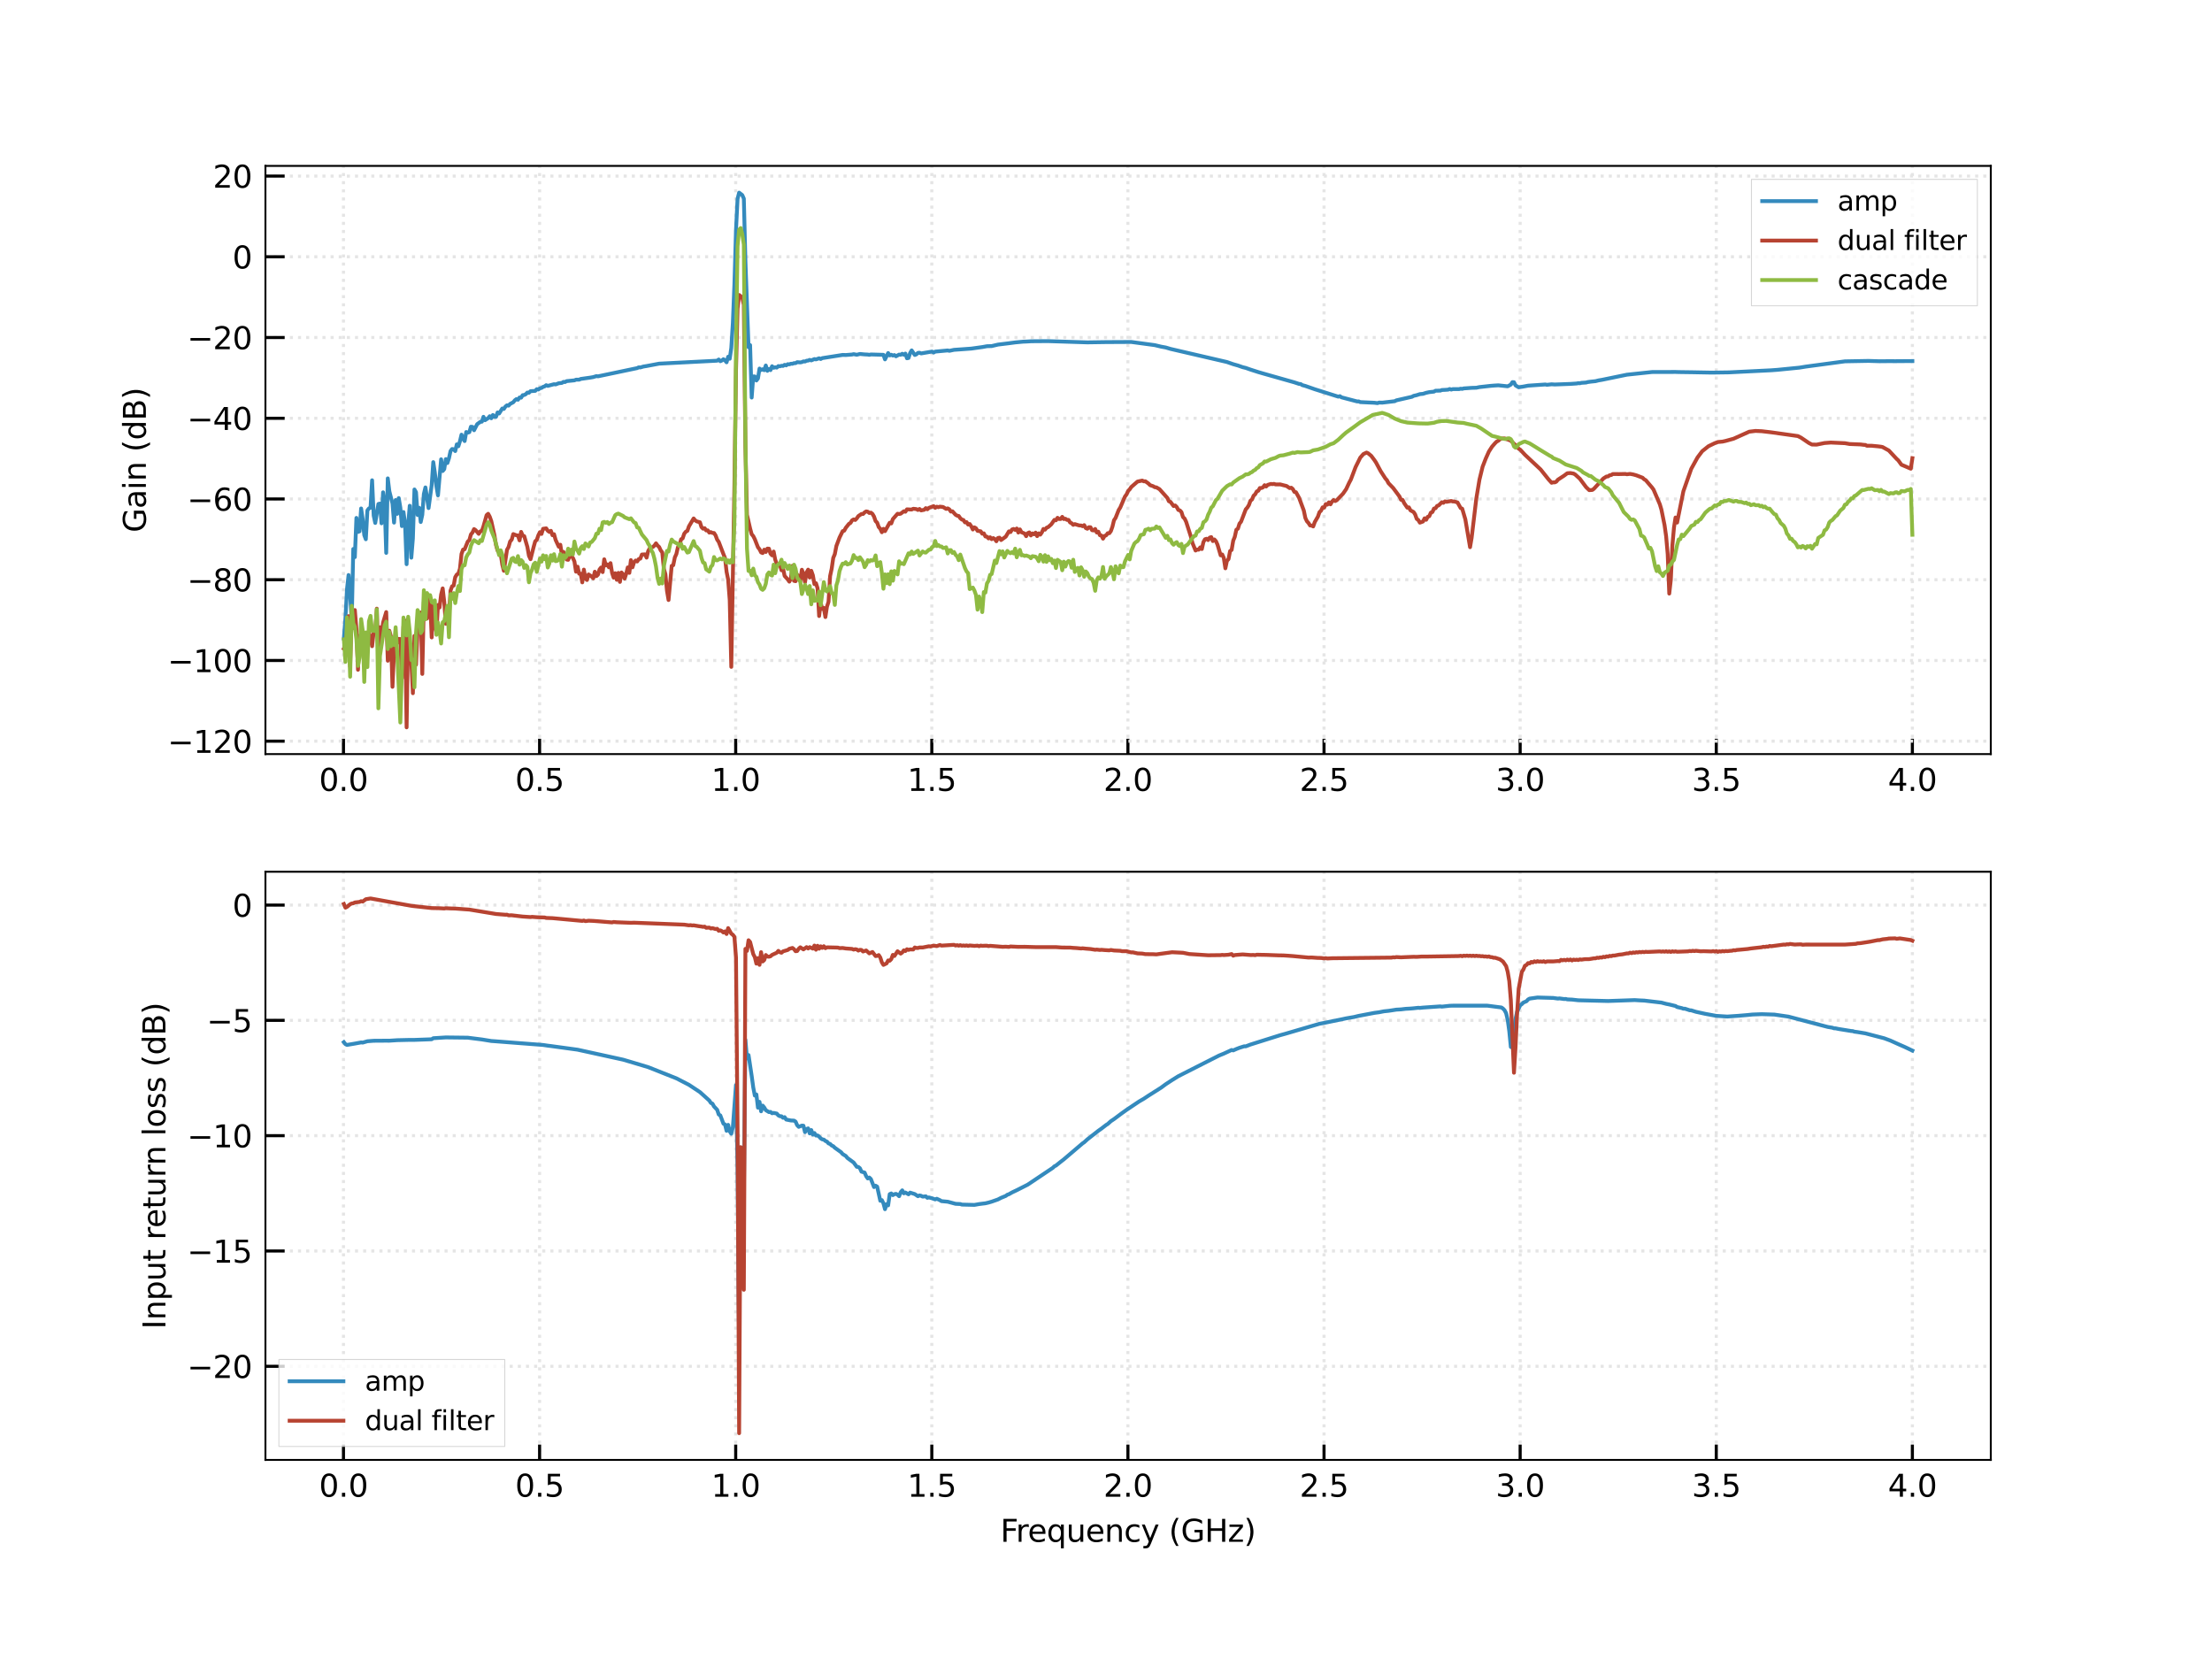 <svg xmlns:xlink="http://www.w3.org/1999/xlink" xmlns="http://www.w3.org/2000/svg" viewBox="0 0 576 432" version="1.1" viewport="0 0 1280px 960px">
 <defs>
  <style type="text/css">*{stroke-linejoin: round; stroke-linecap: butt}</style>
 </defs>
 <g id="figure_1">
  <g id="patch_1">
   <path d="M 0 432  L 576 432  L 576 0  L 0 0  z " style="fill: #ffffff"/>
  </g>
  <g id="axes_1">
   <g id="patch_2">
    <path d="M 69.12 196.364  L 518.4 196.364  L 518.4 43.2  L 69.12 43.2  z " style="fill: #ffffff"/>
   </g>
   <g id="matplotlib.axis_1">
    <g id="xtick_1">
     <g id="line2d_1">
      <path d="M 89.44 196.364  L 89.44 43.2  " clip-path="url(#p0aa5d6935f)" style="fill: none; stroke-dasharray: 0.8,1.32; stroke-dashoffset: 0; stroke: #e5e5e5; stroke-width: 0.8"/>
     </g>
     <g id="line2d_2">
      <defs>
       <path id="m8bc359eafa" d="M 0 0  L 0 -4  " style="stroke: #000000; stroke-width: 0.8"/>
      </defs>
      <g>
       <use xlink:href="#m8bc359eafa" x="89.44" y="196.364" style="stroke: #000000; stroke-width: 0.8"/>
      </g>
     </g>
     <g id="text_1">
      <!-- 0.0 -->
      <g transform="translate(83.078 205.942) scale(0.08 -0.08)">
       <defs>
        <path id="DejaVuSans-30" d="M 2034 4250  Q 1547 4250 1301 3770  Q 1056 3291 1056 2328  Q 1056 1369 1301 889  Q 1547 409 2034 409  Q 2525 409 2770 889  Q 3016 1369 3016 2328  Q 3016 3291 2770 3770  Q 2525 4250 2034 4250  z M 2034 4750  Q 2819 4750 3233 4129  Q 3647 3509 3647 2328  Q 3647 1150 3233 529  Q 2819 -91 2034 -91  Q 1250 -91 836 529  Q 422 1150 422 2328  Q 422 3509 836 4129  Q 1250 4750 2034 4750  z " transform="scale(0.016)"/>
        <path id="DejaVuSans-2e" d="M 684 794  L 1344 794  L 1344 0  L 684 0  L 684 794  z " transform="scale(0.016)"/>
       </defs>
       <use xlink:href="#DejaVuSans-30"/>
       <use xlink:href="#DejaVuSans-2e" x="63.623"/>
       <use xlink:href="#DejaVuSans-30" x="95.41"/>
      </g>
     </g>
    </g>
    <g id="xtick_2">
     <g id="line2d_3">
      <path d="M 140.507 196.364  L 140.507 43.2  " clip-path="url(#p0aa5d6935f)" style="fill: none; stroke-dasharray: 0.8,1.32; stroke-dashoffset: 0; stroke: #e5e5e5; stroke-width: 0.8"/>
     </g>
     <g id="line2d_4">
      <g>
       <use xlink:href="#m8bc359eafa" x="140.507" y="196.364" style="stroke: #000000; stroke-width: 0.8"/>
      </g>
     </g>
     <g id="text_2">
      <!-- 0.5 -->
      <g transform="translate(134.146 205.942) scale(0.08 -0.08)">
       <defs>
        <path id="DejaVuSans-35" d="M 691 4666  L 3169 4666  L 3169 4134  L 1269 4134  L 1269 2991  Q 1406 3038 1543 3061  Q 1681 3084 1819 3084  Q 2600 3084 3056 2656  Q 3513 2228 3513 1497  Q 3513 744 3044 326  Q 2575 -91 1722 -91  Q 1428 -91 1123 -41  Q 819 9 494 109  L 494 744  Q 775 591 1075 516  Q 1375 441 1709 441  Q 2250 441 2565 725  Q 2881 1009 2881 1497  Q 2881 1984 2565 2268  Q 2250 2553 1709 2553  Q 1456 2553 1204 2497  Q 953 2441 691 2322  L 691 4666  z " transform="scale(0.016)"/>
       </defs>
       <use xlink:href="#DejaVuSans-30"/>
       <use xlink:href="#DejaVuSans-2e" x="63.623"/>
       <use xlink:href="#DejaVuSans-35" x="95.41"/>
      </g>
     </g>
    </g>
    <g id="xtick_3">
     <g id="line2d_5">
      <path d="M 191.574 196.364  L 191.574 43.2  " clip-path="url(#p0aa5d6935f)" style="fill: none; stroke-dasharray: 0.8,1.32; stroke-dashoffset: 0; stroke: #e5e5e5; stroke-width: 0.8"/>
     </g>
     <g id="line2d_6">
      <g>
       <use xlink:href="#m8bc359eafa" x="191.574" y="196.364" style="stroke: #000000; stroke-width: 0.8"/>
      </g>
     </g>
     <g id="text_3">
      <!-- 1.0 -->
      <g transform="translate(185.213 205.942) scale(0.08 -0.08)">
       <defs>
        <path id="DejaVuSans-31" d="M 794 531  L 1825 531  L 1825 4091  L 703 3866  L 703 4441  L 1819 4666  L 2450 4666  L 2450 531  L 3481 531  L 3481 0  L 794 0  L 794 531  z " transform="scale(0.016)"/>
       </defs>
       <use xlink:href="#DejaVuSans-31"/>
       <use xlink:href="#DejaVuSans-2e" x="63.623"/>
       <use xlink:href="#DejaVuSans-30" x="95.41"/>
      </g>
     </g>
    </g>
    <g id="xtick_4">
     <g id="line2d_7">
      <path d="M 242.642 196.364  L 242.642 43.2  " clip-path="url(#p0aa5d6935f)" style="fill: none; stroke-dasharray: 0.8,1.32; stroke-dashoffset: 0; stroke: #e5e5e5; stroke-width: 0.8"/>
     </g>
     <g id="line2d_8">
      <g>
       <use xlink:href="#m8bc359eafa" x="242.642" y="196.364" style="stroke: #000000; stroke-width: 0.8"/>
      </g>
     </g>
     <g id="text_4">
      <!-- 1.5 -->
      <g transform="translate(236.28 205.942) scale(0.08 -0.08)">
       <use xlink:href="#DejaVuSans-31"/>
       <use xlink:href="#DejaVuSans-2e" x="63.623"/>
       <use xlink:href="#DejaVuSans-35" x="95.41"/>
      </g>
     </g>
    </g>
    <g id="xtick_5">
     <g id="line2d_9">
      <path d="M 293.709 196.364  L 293.709 43.2  " clip-path="url(#p0aa5d6935f)" style="fill: none; stroke-dasharray: 0.8,1.32; stroke-dashoffset: 0; stroke: #e5e5e5; stroke-width: 0.8"/>
     </g>
     <g id="line2d_10">
      <g>
       <use xlink:href="#m8bc359eafa" x="293.709" y="196.364" style="stroke: #000000; stroke-width: 0.8"/>
      </g>
     </g>
     <g id="text_5">
      <!-- 2.0 -->
      <g transform="translate(287.348 205.942) scale(0.08 -0.08)">
       <defs>
        <path id="DejaVuSans-32" d="M 1228 531  L 3431 531  L 3431 0  L 469 0  L 469 531  Q 828 903 1448 1529  Q 2069 2156 2228 2338  Q 2531 2678 2651 2914  Q 2772 3150 2772 3378  Q 2772 3750 2511 3984  Q 2250 4219 1831 4219  Q 1534 4219 1204 4116  Q 875 4013 500 3803  L 500 4441  Q 881 4594 1212 4672  Q 1544 4750 1819 4750  Q 2544 4750 2975 4387  Q 3406 4025 3406 3419  Q 3406 3131 3298 2873  Q 3191 2616 2906 2266  Q 2828 2175 2409 1742  Q 1991 1309 1228 531  z " transform="scale(0.016)"/>
       </defs>
       <use xlink:href="#DejaVuSans-32"/>
       <use xlink:href="#DejaVuSans-2e" x="63.623"/>
       <use xlink:href="#DejaVuSans-30" x="95.41"/>
      </g>
     </g>
    </g>
    <g id="xtick_6">
     <g id="line2d_11">
      <path d="M 344.776 196.364  L 344.776 43.2  " clip-path="url(#p0aa5d6935f)" style="fill: none; stroke-dasharray: 0.8,1.32; stroke-dashoffset: 0; stroke: #e5e5e5; stroke-width: 0.8"/>
     </g>
     <g id="line2d_12">
      <g>
       <use xlink:href="#m8bc359eafa" x="344.776" y="196.364" style="stroke: #000000; stroke-width: 0.8"/>
      </g>
     </g>
     <g id="text_6">
      <!-- 2.5 -->
      <g transform="translate(338.415 205.942) scale(0.08 -0.08)">
       <use xlink:href="#DejaVuSans-32"/>
       <use xlink:href="#DejaVuSans-2e" x="63.623"/>
       <use xlink:href="#DejaVuSans-35" x="95.41"/>
      </g>
     </g>
    </g>
    <g id="xtick_7">
     <g id="line2d_13">
      <path d="M 395.844 196.364  L 395.844 43.2  " clip-path="url(#p0aa5d6935f)" style="fill: none; stroke-dasharray: 0.8,1.32; stroke-dashoffset: 0; stroke: #e5e5e5; stroke-width: 0.8"/>
     </g>
     <g id="line2d_14">
      <g>
       <use xlink:href="#m8bc359eafa" x="395.844" y="196.364" style="stroke: #000000; stroke-width: 0.8"/>
      </g>
     </g>
     <g id="text_7">
      <!-- 3.0 -->
      <g transform="translate(389.482 205.942) scale(0.08 -0.08)">
       <defs>
        <path id="DejaVuSans-33" d="M 2597 2516  Q 3050 2419 3304 2112  Q 3559 1806 3559 1356  Q 3559 666 3084 287  Q 2609 -91 1734 -91  Q 1441 -91 1130 -33  Q 819 25 488 141  L 488 750  Q 750 597 1062 519  Q 1375 441 1716 441  Q 2309 441 2620 675  Q 2931 909 2931 1356  Q 2931 1769 2642 2001  Q 2353 2234 1838 2234  L 1294 2234  L 1294 2753  L 1863 2753  Q 2328 2753 2575 2939  Q 2822 3125 2822 3475  Q 2822 3834 2567 4026  Q 2313 4219 1838 4219  Q 1578 4219 1281 4162  Q 984 4106 628 3988  L 628 4550  Q 988 4650 1302 4700  Q 1616 4750 1894 4750  Q 2613 4750 3031 4423  Q 3450 4097 3450 3541  Q 3450 3153 3228 2886  Q 3006 2619 2597 2516  z " transform="scale(0.016)"/>
       </defs>
       <use xlink:href="#DejaVuSans-33"/>
       <use xlink:href="#DejaVuSans-2e" x="63.623"/>
       <use xlink:href="#DejaVuSans-30" x="95.41"/>
      </g>
     </g>
    </g>
    <g id="xtick_8">
     <g id="line2d_15">
      <path d="M 446.911 196.364  L 446.911 43.2  " clip-path="url(#p0aa5d6935f)" style="fill: none; stroke-dasharray: 0.8,1.32; stroke-dashoffset: 0; stroke: #e5e5e5; stroke-width: 0.8"/>
     </g>
     <g id="line2d_16">
      <g>
       <use xlink:href="#m8bc359eafa" x="446.911" y="196.364" style="stroke: #000000; stroke-width: 0.8"/>
      </g>
     </g>
     <g id="text_8">
      <!-- 3.5 -->
      <g transform="translate(440.55 205.942) scale(0.08 -0.08)">
       <use xlink:href="#DejaVuSans-33"/>
       <use xlink:href="#DejaVuSans-2e" x="63.623"/>
       <use xlink:href="#DejaVuSans-35" x="95.41"/>
      </g>
     </g>
    </g>
    <g id="xtick_9">
     <g id="line2d_17">
      <path d="M 497.978 196.364  L 497.978 43.2  " clip-path="url(#p0aa5d6935f)" style="fill: none; stroke-dasharray: 0.8,1.32; stroke-dashoffset: 0; stroke: #e5e5e5; stroke-width: 0.8"/>
     </g>
     <g id="line2d_18">
      <g>
       <use xlink:href="#m8bc359eafa" x="497.978" y="196.364" style="stroke: #000000; stroke-width: 0.8"/>
      </g>
     </g>
     <g id="text_9">
      <!-- 4.0 -->
      <g transform="translate(491.617 205.942) scale(0.08 -0.08)">
       <defs>
        <path id="DejaVuSans-34" d="M 2419 4116  L 825 1625  L 2419 1625  L 2419 4116  z M 2253 4666  L 3047 4666  L 3047 1625  L 3713 1625  L 3713 1100  L 3047 1100  L 3047 0  L 2419 0  L 2419 1100  L 313 1100  L 313 1709  L 2253 4666  z " transform="scale(0.016)"/>
       </defs>
       <use xlink:href="#DejaVuSans-34"/>
       <use xlink:href="#DejaVuSans-2e" x="63.623"/>
       <use xlink:href="#DejaVuSans-30" x="95.41"/>
      </g>
     </g>
    </g>
   </g>
   <g id="matplotlib.axis_2">
    <g id="ytick_1">
     <g id="line2d_19">
      <path d="M 69.12 193.005  L 518.4 193.005  " clip-path="url(#p0aa5d6935f)" style="fill: none; stroke-dasharray: 0.8,1.32; stroke-dashoffset: 0; stroke: #e5e5e5; stroke-width: 0.8"/>
     </g>
     <g id="line2d_20">
      <defs>
       <path id="m22096635aa" d="M 0 0  L 5 0  " style="stroke: #000000; stroke-width: 0.8"/>
      </defs>
      <g>
       <use xlink:href="#m22096635aa" x="69.12" y="193.005" style="stroke: #000000; stroke-width: 0.8"/>
      </g>
     </g>
     <g id="text_10">
      <!-- &#8722;120 -->
      <g transform="translate(43.646 196.045) scale(0.08 -0.08)">
       <defs>
        <path id="DejaVuSans-2212" d="M 678 2272  L 4684 2272  L 4684 1741  L 678 1741  L 678 2272  z " transform="scale(0.016)"/>
       </defs>
       <use xlink:href="#DejaVuSans-2212"/>
       <use xlink:href="#DejaVuSans-31" x="83.789"/>
       <use xlink:href="#DejaVuSans-32" x="147.412"/>
       <use xlink:href="#DejaVuSans-30" x="211.035"/>
      </g>
     </g>
    </g>
    <g id="ytick_2">
     <g id="line2d_21">
      <path d="M 69.12 171.982  L 518.4 171.982  " clip-path="url(#p0aa5d6935f)" style="fill: none; stroke-dasharray: 0.8,1.32; stroke-dashoffset: 0; stroke: #e5e5e5; stroke-width: 0.8"/>
     </g>
     <g id="line2d_22">
      <g>
       <use xlink:href="#m22096635aa" x="69.12" y="171.982" style="stroke: #000000; stroke-width: 0.8"/>
      </g>
     </g>
     <g id="text_11">
      <!-- &#8722;100 -->
      <g transform="translate(43.646 175.021) scale(0.08 -0.08)">
       <use xlink:href="#DejaVuSans-2212"/>
       <use xlink:href="#DejaVuSans-31" x="83.789"/>
       <use xlink:href="#DejaVuSans-30" x="147.412"/>
       <use xlink:href="#DejaVuSans-30" x="211.035"/>
      </g>
     </g>
    </g>
    <g id="ytick_3">
     <g id="line2d_23">
      <path d="M 69.12 150.959  L 518.4 150.959  " clip-path="url(#p0aa5d6935f)" style="fill: none; stroke-dasharray: 0.8,1.32; stroke-dashoffset: 0; stroke: #e5e5e5; stroke-width: 0.8"/>
     </g>
     <g id="line2d_24">
      <g>
       <use xlink:href="#m22096635aa" x="69.12" y="150.959" style="stroke: #000000; stroke-width: 0.8"/>
      </g>
     </g>
     <g id="text_12">
      <!-- &#8722;80 -->
      <g transform="translate(48.736 153.998) scale(0.08 -0.08)">
       <defs>
        <path id="DejaVuSans-38" d="M 2034 2216  Q 1584 2216 1326 1975  Q 1069 1734 1069 1313  Q 1069 891 1326 650  Q 1584 409 2034 409  Q 2484 409 2743 651  Q 3003 894 3003 1313  Q 3003 1734 2745 1975  Q 2488 2216 2034 2216  z M 1403 2484  Q 997 2584 770 2862  Q 544 3141 544 3541  Q 544 4100 942 4425  Q 1341 4750 2034 4750  Q 2731 4750 3128 4425  Q 3525 4100 3525 3541  Q 3525 3141 3298 2862  Q 3072 2584 2669 2484  Q 3125 2378 3379 2068  Q 3634 1759 3634 1313  Q 3634 634 3220 271  Q 2806 -91 2034 -91  Q 1263 -91 848 271  Q 434 634 434 1313  Q 434 1759 690 2068  Q 947 2378 1403 2484  z M 1172 3481  Q 1172 3119 1398 2916  Q 1625 2713 2034 2713  Q 2441 2713 2670 2916  Q 2900 3119 2900 3481  Q 2900 3844 2670 4047  Q 2441 4250 2034 4250  Q 1625 4250 1398 4047  Q 1172 3844 1172 3481  z " transform="scale(0.016)"/>
       </defs>
       <use xlink:href="#DejaVuSans-2212"/>
       <use xlink:href="#DejaVuSans-38" x="83.789"/>
       <use xlink:href="#DejaVuSans-30" x="147.412"/>
      </g>
     </g>
    </g>
    <g id="ytick_4">
     <g id="line2d_25">
      <path d="M 69.12 129.936  L 518.4 129.936  " clip-path="url(#p0aa5d6935f)" style="fill: none; stroke-dasharray: 0.8,1.32; stroke-dashoffset: 0; stroke: #e5e5e5; stroke-width: 0.8"/>
     </g>
     <g id="line2d_26">
      <g>
       <use xlink:href="#m22096635aa" x="69.12" y="129.936" style="stroke: #000000; stroke-width: 0.8"/>
      </g>
     </g>
     <g id="text_13">
      <!-- &#8722;60 -->
      <g transform="translate(48.736 132.975) scale(0.08 -0.08)">
       <defs>
        <path id="DejaVuSans-36" d="M 2113 2584  Q 1688 2584 1439 2293  Q 1191 2003 1191 1497  Q 1191 994 1439 701  Q 1688 409 2113 409  Q 2538 409 2786 701  Q 3034 994 3034 1497  Q 3034 2003 2786 2293  Q 2538 2584 2113 2584  z M 3366 4563  L 3366 3988  Q 3128 4100 2886 4159  Q 2644 4219 2406 4219  Q 1781 4219 1451 3797  Q 1122 3375 1075 2522  Q 1259 2794 1537 2939  Q 1816 3084 2150 3084  Q 2853 3084 3261 2657  Q 3669 2231 3669 1497  Q 3669 778 3244 343  Q 2819 -91 2113 -91  Q 1303 -91 875 529  Q 447 1150 447 2328  Q 447 3434 972 4092  Q 1497 4750 2381 4750  Q 2619 4750 2861 4703  Q 3103 4656 3366 4563  z " transform="scale(0.016)"/>
       </defs>
       <use xlink:href="#DejaVuSans-2212"/>
       <use xlink:href="#DejaVuSans-36" x="83.789"/>
       <use xlink:href="#DejaVuSans-30" x="147.412"/>
      </g>
     </g>
    </g>
    <g id="ytick_5">
     <g id="line2d_27">
      <path d="M 69.12 108.913  L 518.4 108.913  " clip-path="url(#p0aa5d6935f)" style="fill: none; stroke-dasharray: 0.8,1.32; stroke-dashoffset: 0; stroke: #e5e5e5; stroke-width: 0.8"/>
     </g>
     <g id="line2d_28">
      <g>
       <use xlink:href="#m22096635aa" x="69.12" y="108.913" style="stroke: #000000; stroke-width: 0.8"/>
      </g>
     </g>
     <g id="text_14">
      <!-- &#8722;40 -->
      <g transform="translate(48.736 111.952) scale(0.08 -0.08)">
       <use xlink:href="#DejaVuSans-2212"/>
       <use xlink:href="#DejaVuSans-34" x="83.789"/>
       <use xlink:href="#DejaVuSans-30" x="147.412"/>
      </g>
     </g>
    </g>
    <g id="ytick_6">
     <g id="line2d_29">
      <path d="M 69.12 87.889  L 518.4 87.889  " clip-path="url(#p0aa5d6935f)" style="fill: none; stroke-dasharray: 0.8,1.32; stroke-dashoffset: 0; stroke: #e5e5e5; stroke-width: 0.8"/>
     </g>
     <g id="line2d_30">
      <g>
       <use xlink:href="#m22096635aa" x="69.12" y="87.889" style="stroke: #000000; stroke-width: 0.8"/>
      </g>
     </g>
     <g id="text_15">
      <!-- &#8722;20 -->
      <g transform="translate(48.736 90.929) scale(0.08 -0.08)">
       <use xlink:href="#DejaVuSans-2212"/>
       <use xlink:href="#DejaVuSans-32" x="83.789"/>
       <use xlink:href="#DejaVuSans-30" x="147.412"/>
      </g>
     </g>
    </g>
    <g id="ytick_7">
     <g id="line2d_31">
      <path d="M 69.12 66.866  L 518.4 66.866  " clip-path="url(#p0aa5d6935f)" style="fill: none; stroke-dasharray: 0.8,1.32; stroke-dashoffset: 0; stroke: #e5e5e5; stroke-width: 0.8"/>
     </g>
     <g id="line2d_32">
      <g>
       <use xlink:href="#m22096635aa" x="69.12" y="66.866" style="stroke: #000000; stroke-width: 0.8"/>
      </g>
     </g>
     <g id="text_16">
      <!-- 0 -->
      <g transform="translate(60.53 69.906) scale(0.08 -0.08)">
       <use xlink:href="#DejaVuSans-30"/>
      </g>
     </g>
    </g>
    <g id="ytick_8">
     <g id="line2d_33">
      <path d="M 69.12 45.843  L 518.4 45.843  " clip-path="url(#p0aa5d6935f)" style="fill: none; stroke-dasharray: 0.8,1.32; stroke-dashoffset: 0; stroke: #e5e5e5; stroke-width: 0.8"/>
     </g>
     <g id="line2d_34">
      <g>
       <use xlink:href="#m22096635aa" x="69.12" y="45.843" style="stroke: #000000; stroke-width: 0.8"/>
      </g>
     </g>
     <g id="text_17">
      <!-- 20 -->
      <g transform="translate(55.44 48.882) scale(0.08 -0.08)">
       <use xlink:href="#DejaVuSans-32"/>
       <use xlink:href="#DejaVuSans-30" x="63.623"/>
      </g>
     </g>
    </g>
    <g id="text_18">
     <!-- Gain (dB) -->
     <g transform="translate(37.983 138.655) rotate(-90) scale(0.08 -0.08)">
      <defs>
       <path id="DejaVuSans-47" d="M 3809 666  L 3809 1919  L 2778 1919  L 2778 2438  L 4434 2438  L 4434 434  Q 4069 175 3628 42  Q 3188 -91 2688 -91  Q 1594 -91 976 548  Q 359 1188 359 2328  Q 359 3472 976 4111  Q 1594 4750 2688 4750  Q 3144 4750 3555 4637  Q 3966 4525 4313 4306  L 4313 3634  Q 3963 3931 3569 4081  Q 3175 4231 2741 4231  Q 1884 4231 1454 3753  Q 1025 3275 1025 2328  Q 1025 1384 1454 906  Q 1884 428 2741 428  Q 3075 428 3337 486  Q 3600 544 3809 666  z " transform="scale(0.016)"/>
       <path id="DejaVuSans-61" d="M 2194 1759  Q 1497 1759 1228 1600  Q 959 1441 959 1056  Q 959 750 1161 570  Q 1363 391 1709 391  Q 2188 391 2477 730  Q 2766 1069 2766 1631  L 2766 1759  L 2194 1759  z M 3341 1997  L 3341 0  L 2766 0  L 2766 531  Q 2569 213 2275 61  Q 1981 -91 1556 -91  Q 1019 -91 701 211  Q 384 513 384 1019  Q 384 1609 779 1909  Q 1175 2209 1959 2209  L 2766 2209  L 2766 2266  Q 2766 2663 2505 2880  Q 2244 3097 1772 3097  Q 1472 3097 1187 3025  Q 903 2953 641 2809  L 641 3341  Q 956 3463 1253 3523  Q 1550 3584 1831 3584  Q 2591 3584 2966 3190  Q 3341 2797 3341 1997  z " transform="scale(0.016)"/>
       <path id="DejaVuSans-69" d="M 603 3500  L 1178 3500  L 1178 0  L 603 0  L 603 3500  z M 603 4863  L 1178 4863  L 1178 4134  L 603 4134  L 603 4863  z " transform="scale(0.016)"/>
       <path id="DejaVuSans-6e" d="M 3513 2113  L 3513 0  L 2938 0  L 2938 2094  Q 2938 2591 2744 2837  Q 2550 3084 2163 3084  Q 1697 3084 1428 2787  Q 1159 2491 1159 1978  L 1159 0  L 581 0  L 581 3500  L 1159 3500  L 1159 2956  Q 1366 3272 1645 3428  Q 1925 3584 2291 3584  Q 2894 3584 3203 3211  Q 3513 2838 3513 2113  z " transform="scale(0.016)"/>
       <path id="DejaVuSans-20" transform="scale(0.016)"/>
       <path id="DejaVuSans-28" d="M 1984 4856  Q 1566 4138 1362 3434  Q 1159 2731 1159 2009  Q 1159 1288 1364 580  Q 1569 -128 1984 -844  L 1484 -844  Q 1016 -109 783 600  Q 550 1309 550 2009  Q 550 2706 781 3412  Q 1013 4119 1484 4856  L 1984 4856  z " transform="scale(0.016)"/>
       <path id="DejaVuSans-64" d="M 2906 2969  L 2906 4863  L 3481 4863  L 3481 0  L 2906 0  L 2906 525  Q 2725 213 2448 61  Q 2172 -91 1784 -91  Q 1150 -91 751 415  Q 353 922 353 1747  Q 353 2572 751 3078  Q 1150 3584 1784 3584  Q 2172 3584 2448 3432  Q 2725 3281 2906 2969  z M 947 1747  Q 947 1113 1208 752  Q 1469 391 1925 391  Q 2381 391 2643 752  Q 2906 1113 2906 1747  Q 2906 2381 2643 2742  Q 2381 3103 1925 3103  Q 1469 3103 1208 2742  Q 947 2381 947 1747  z " transform="scale(0.016)"/>
       <path id="DejaVuSans-42" d="M 1259 2228  L 1259 519  L 2272 519  Q 2781 519 3026 730  Q 3272 941 3272 1375  Q 3272 1813 3026 2020  Q 2781 2228 2272 2228  L 1259 2228  z M 1259 4147  L 1259 2741  L 2194 2741  Q 2656 2741 2882 2914  Q 3109 3088 3109 3444  Q 3109 3797 2882 3972  Q 2656 4147 2194 4147  L 1259 4147  z M 628 4666  L 2241 4666  Q 2963 4666 3353 4366  Q 3744 4066 3744 3513  Q 3744 3084 3544 2831  Q 3344 2578 2956 2516  Q 3422 2416 3680 2098  Q 3938 1781 3938 1306  Q 3938 681 3513 340  Q 3088 0 2303 0  L 628 0  L 628 4666  z " transform="scale(0.016)"/>
       <path id="DejaVuSans-29" d="M 513 4856  L 1013 4856  Q 1481 4119 1714 3412  Q 1947 2706 1947 2009  Q 1947 1309 1714 600  Q 1481 -109 1013 -844  L 513 -844  Q 928 -128 1133 580  Q 1338 1288 1338 2009  Q 1338 2731 1133 3434  Q 928 4138 513 4856  z " transform="scale(0.016)"/>
      </defs>
      <use xlink:href="#DejaVuSans-47"/>
      <use xlink:href="#DejaVuSans-61" x="77.49"/>
      <use xlink:href="#DejaVuSans-69" x="138.77"/>
      <use xlink:href="#DejaVuSans-6e" x="166.553"/>
      <use xlink:href="#DejaVuSans-20" x="229.932"/>
      <use xlink:href="#DejaVuSans-28" x="261.719"/>
      <use xlink:href="#DejaVuSans-64" x="300.732"/>
      <use xlink:href="#DejaVuSans-42" x="364.209"/>
      <use xlink:href="#DejaVuSans-29" x="432.812"/>
     </g>
    </g>
   </g>
   <g id="line2d_35">
    <path d="M 89.542 166.255  L 89.95 161.05  L 90.359 153.387  L 90.767 149.735  L 91.176 154.703  L 91.584 161.998  L 91.992 142.957  L 92.401 145.073  L 92.809 134.863  L 93.218 138.519  L 93.626 138.36  L 94.035 132.402  L 94.443 135.237  L 94.851 139.335  L 95.26 140.423  L 95.668 132.914  L 96.077 132.381  L 96.485 132.209  L 96.894 125.06  L 97.302 134.233  L 97.711 136.175  L 98.527 131.239  L 98.936 131.128  L 99.344 136.272  L 99.753 128.197  L 100.161 131.085  L 100.57 143.971  L 100.978 124.565  L 101.386 127.925  L 102.203 131.134  L 102.612 136.09  L 103.02 130.205  L 103.429 133.809  L 103.837 129.702  L 104.246 132.177  L 104.654 136.996  L 105.062 133.329  L 105.471 136.239  L 105.879 146.917  L 106.288 136.614  L 106.696 131.697  L 107.105 145.22  L 107.513 140.216  L 107.921 127.455  L 108.33 128.168  L 108.738 134.105  L 109.147 132.23  L 109.555 135.927  L 109.964 134.053  L 110.372 128.625  L 110.781 126.923  L 111.597 132.308  L 112.414 126.289  L 112.823 120.336  L 113.231 123.069  L 113.64 126.63  L 114.048 128.994  L 114.865 119.601  L 115.273 122.652  L 115.682 122.155  L 116.09 119.551  L 116.499 120.577  L 116.907 119.333  L 117.315 117.461  L 117.724 116.917  L 118.132 116.988  L 118.541 117.457  L 118.949 115.707  L 119.358 116.197  L 119.766 114.902  L 120.175 113.184  L 120.583 114.249  L 120.991 114.851  L 121.4 112.496  L 121.808 112.652  L 122.217 112.532  L 122.625 111.115  L 123.034 111.158  L 123.442 112.037  L 124.259 110.45  L 125.076 109.856  L 125.484 109.803  L 125.893 108.53  L 126.301 109.422  L 127.118 108.879  L 127.526 108.381  L 127.935 108.919  L 128.343 108.061  L 128.752 108.546  L 129.16 108.537  L 129.569 107.397  L 129.977 107.666  L 130.794 106.368  L 131.202 106.486  L 131.611 105.873  L 132.019 105.538  L 132.428 105.626  L 132.836 105.173  L 133.653 104.747  L 134.061 104.24  L 134.47 103.925  L 134.878 104.096  L 135.287 103.504  L 135.695 103.558  L 136.104 102.903  L 136.512 102.855  L 136.92 102.645  L 137.329 102.217  L 137.737 102.278  L 138.146 101.861  L 139.371 101.784  L 139.779 101.337  L 140.188 101.435  L 140.596 101.106  L 141.005 101.016  L 141.413 100.741  L 141.822 100.612  L 142.23 100.3  L 142.639 100.482  L 144.272 100.045  L 144.681 100.108  L 145.498 99.794  L 146.314 99.714  L 146.723 99.441  L 147.131 99.483  L 147.54 99.247  L 149.582 99.042  L 149.99 98.87  L 150.807 98.868  L 151.216 98.677  L 153.666 98.332  L 154.483 98.191  L 155.3 97.936  L 155.709 97.997  L 165.919 95.855  L 166.328 95.648  L 166.736 95.687  L 167.553 95.443  L 168.37 95.313  L 171.638 94.695  L 186.75 93.922  L 187.158 93.618  L 187.567 94.061  L 187.975 93.877  L 188.383 93.536  L 188.792 93.855  L 189.2 94.342  L 189.609 92.893  L 190.017 93.423  L 190.426 90.609  L 190.834 84.083  L 191.242 73.978  L 191.651 59.967  L 192.059 51.784  L 192.468 50.162  L 193.285 50.802  L 193.693 51.72  L 194.102 67.958  L 194.918 90.418  L 195.327 89.859  L 195.735 103.528  L 196.144 98.019  L 196.552 98.027  L 196.961 99.084  L 197.369 98.557  L 197.777 95.972  L 198.186 96.353  L 198.594 96.156  L 199.003 96.398  L 199.411 95.175  L 199.82 96.563  L 200.228 96.074  L 200.637 96.375  L 201.045 95.367  L 201.453 95.77  L 201.862 95.639  L 202.27 95.725  L 202.679 95.325  L 203.087 95.39  L 203.496 95.246  L 203.904 95.285  L 204.312 94.998  L 204.721 95.144  L 205.129 94.834  L 205.538 94.88  L 205.946 94.715  L 206.355 94.729  L 206.763 94.556  L 207.171 94.566  L 207.58 94.308  L 208.397 94.367  L 208.805 94.292  L 209.214 94.099  L 209.622 94.147  L 210.031 93.929  L 210.439 93.895  L 210.847 93.712  L 211.256 93.849  L 212.073 93.499  L 212.481 93.587  L 213.298 93.298  L 213.706 93.486  L 214.115 93.255  L 219.425 92.419  L 220.241 92.445  L 221.875 92.318  L 222.284 92.217  L 223.101 92.378  L 223.917 92.172  L 225.143 92.287  L 225.96 92.325  L 226.368 92.4  L 226.776 92.299  L 230.044 92.394  L 230.452 93.581  L 231.269 91.929  L 231.678 92.553  L 232.086 92.375  L 232.495 92.585  L 232.903 92.458  L 233.311 92.779  L 234.128 92.33  L 234.537 92.388  L 234.945 92.123  L 235.354 92.379  L 235.762 92.071  L 236.17 93.296  L 236.579 93.217  L 236.987 91.94  L 237.396 91.243  L 238.213 92.432  L 238.621 92.27  L 239.03 91.898  L 239.438 91.849  L 239.846 92.033  L 242.705 91.545  L 243.114 91.805  L 243.522 91.557  L 246.79 91.256  L 247.198 91.357  L 248.424 91.094  L 249.649 91.011  L 252.916 90.774  L 255.775 90.375  L 257.001 90.152  L 258.226 90.118  L 259.86 89.733  L 262.719 89.382  L 264.353 89.165  L 266.395 88.974  L 267.212 88.944  L 268.437 88.87  L 269.662 88.851  L 272.93 88.831  L 283.141 89.157  L 288.042 89.082  L 294.577 89.048  L 300.703 89.874  L 302.337 90.264  L 303.562 90.486  L 304.788 90.853  L 319.491 94.267  L 321.125 94.834  L 322.351 95.178  L 323.576 95.607  L 324.393 95.805  L 325.618 96.239  L 327.66 96.893  L 328.886 97.25  L 337.054 99.567  L 338.28 99.973  L 338.688 100.002  L 339.096 100.28  L 339.913 100.501  L 342.364 101.357  L 348.49 103.29  L 348.899 103.159  L 349.307 103.46  L 353.392 104.535  L 353.8 104.517  L 354.209 104.707  L 357.885 104.876  L 358.701 104.977  L 359.11 104.824  L 359.927 104.85  L 363.194 104.47  L 363.603 104.25  L 367.687 103.318  L 368.095 103.083  L 368.912 102.896  L 369.729 102.631  L 370.546 102.553  L 371.363 102.287  L 372.18 102.11  L 373.405 101.98  L 373.814 101.738  L 374.63 101.728  L 375.039 101.728  L 375.447 101.559  L 376.264 101.522  L 377.081 101.465  L 377.489 101.295  L 377.898 101.448  L 378.306 101.328  L 379.94 101.323  L 380.349 101.214  L 380.757 101.264  L 381.165 101.139  L 381.982 101.086  L 383.208 100.998  L 384.433 100.966  L 385.25 100.794  L 388.109 100.479  L 388.926 100.409  L 390.151 100.334  L 392.602 100.596  L 393.418 100.15  L 393.827 99.511  L 394.235 99.529  L 394.644 100.364  L 395.461 100.851  L 396.686 100.657  L 397.911 100.425  L 402.404 100.117  L 402.813 100.204  L 404.038 100.068  L 404.855 100.123  L 408.939 99.969  L 410.573 99.86  L 410.981 99.773  L 411.39 99.8  L 411.798 99.69  L 413.023 99.612  L 413.432 99.488  L 414.249 99.379  L 415.474 99.254  L 416.291 99.048  L 417.108 98.914  L 423.643 97.568  L 430.178 96.876  L 430.995 96.865  L 431.811 96.873  L 436.304 96.857  L 437.121 96.884  L 440.797 96.936  L 445.698 97.028  L 450.191 96.965  L 461.219 96.421  L 462.853 96.3  L 468.571 95.733  L 470.205 95.466  L 480.415 94.092  L 486.542 93.979  L 489.401 94.066  L 491.852 94.043  L 493.485 94.052  L 497.978 94.017  L 497.978 94.017  " clip-path="url(#p0aa5d6935f)" style="fill: none; stroke: #348abd; stroke-linecap: square"/>
   </g>
   <g id="line2d_36">
    <path d="M 89.542 168.875  L 89.95 169.061  L 90.767 160.438  L 91.176 173.535  L 91.584 159.411  L 91.992 163.525  L 92.401 158.854  L 92.809 163.759  L 93.218 174.411  L 93.626 165.871  L 94.035 165.084  L 94.851 168.165  L 95.26 167.414  L 95.668 169.314  L 96.077 164.806  L 96.485 165.986  L 96.894 168.272  L 97.302 164.526  L 97.711 164.604  L 98.119 158.492  L 98.527 172.632  L 98.936 163.335  L 99.344 165.107  L 99.753 162.117  L 100.57 159.384  L 100.978 172.052  L 101.386 164.251  L 101.795 165.742  L 102.203 178.845  L 102.612 169.456  L 103.02 165.712  L 103.429 167.388  L 103.837 166.359  L 104.246 166.407  L 104.654 176.634  L 105.062 163.162  L 105.471 161.598  L 105.879 189.402  L 106.288 164.136  L 106.696 172.569  L 107.105 172.241  L 107.513 180.512  L 107.921 165.581  L 108.33 173.089  L 108.738 163.834  L 109.147 164.467  L 109.555 159.487  L 109.964 175.487  L 110.372 156.797  L 110.781 159.343  L 111.189 161.07  L 111.597 155.576  L 112.006 156.283  L 112.414 165.985  L 112.823 156.727  L 113.231 162.674  L 113.64 164.566  L 114.048 157.53  L 114.456 158.196  L 114.865 154.831  L 115.273 153.215  L 115.682 156.748  L 116.09 162.447  L 116.499 159.369  L 116.907 160.656  L 117.315 153.797  L 117.724 152.673  L 118.132 152.476  L 118.541 150.295  L 118.949 149.617  L 119.358 149.374  L 119.766 148.106  L 120.175 144.248  L 120.583 143.113  L 120.991 143.026  L 121.808 141.012  L 122.217 140.653  L 122.625 139.165  L 123.034 138.668  L 123.442 137.773  L 123.85 138.05  L 124.667 139.012  L 125.076 138.364  L 125.484 138.257  L 125.893 137.059  L 126.71 134.134  L 127.118 133.791  L 127.526 134.547  L 127.935 135.703  L 128.752 139.391  L 129.16 141.921  L 129.569 143.374  L 130.385 144.276  L 130.794 147.005  L 131.202 148.637  L 132.019 143.171  L 132.428 142.448  L 132.836 140.982  L 133.245 140.522  L 133.653 139.074  L 134.47 139.389  L 134.878 139.438  L 135.287 140.716  L 135.695 138.499  L 136.104 139.463  L 136.512 139.61  L 137.329 142.422  L 137.737 144.721  L 138.146 145.613  L 138.963 142.402  L 139.371 140.945  L 139.779 140.586  L 140.188 139.385  L 140.596 138.57  L 141.005 139.037  L 141.413 137.699  L 142.23 137.581  L 142.639 138.206  L 143.047 138.507  L 143.455 138.224  L 143.864 139.371  L 144.272 139.107  L 144.681 140.588  L 145.498 142.363  L 145.906 141.845  L 146.314 144.444  L 146.723 143.706  L 147.54 145.692  L 147.948 145.781  L 148.357 144.711  L 148.765 144.746  L 149.174 145.273  L 149.582 146.208  L 149.99 148.865  L 150.399 147.563  L 150.807 149.379  L 151.216 149.387  L 151.624 151.648  L 152.033 148.324  L 152.441 150.584  L 152.849 151.033  L 153.258 149.581  L 154.075 150.132  L 154.483 150.597  L 154.892 148.872  L 155.3 150.024  L 155.709 149.653  L 156.117 148.285  L 156.525 147.775  L 156.934 148.973  L 157.342 145.641  L 157.751 147.237  L 158.159 146.962  L 158.568 147.733  L 158.976 146.64  L 159.384 149.175  L 159.793 150.417  L 160.201 149.266  L 160.61 150.98  L 161.018 149.187  L 161.427 151.524  L 161.835 149.069  L 162.243 149.526  L 162.652 150.663  L 163.06 149.407  L 163.469 147.746  L 163.877 149.177  L 164.286 145.853  L 164.694 147.734  L 165.103 146.428  L 165.511 145.96  L 165.919 146.21  L 166.328 145.583  L 166.736 145.469  L 167.145 144.4  L 167.962 144.35  L 168.37 145.208  L 168.778 143.517  L 169.187 142.796  L 170.004 142.431  L 170.412 142.067  L 170.821 141.486  L 171.229 142.065  L 171.638 142.433  L 172.046 143.312  L 172.454 143.845  L 172.863 148.104  L 173.271 149.546  L 173.68 153.834  L 174.088 156.244  L 174.905 147.346  L 175.313 147.17  L 175.722 145.15  L 176.13 144.25  L 176.539 142.45  L 176.947 141.957  L 177.356 140.434  L 177.764 140.19  L 178.173 138.965  L 178.581 138.454  L 178.989 138.234  L 179.398 137.064  L 180.623 135.003  L 181.032 135.515  L 181.44 135.772  L 182.257 135.994  L 182.665 137.255  L 183.074 137.673  L 183.482 137.538  L 183.891 138.12  L 184.299 138.108  L 184.707 138.694  L 185.116 138.569  L 185.524 138.781  L 185.933 138.793  L 186.341 139.427  L 186.75 140.524  L 187.158 141.108  L 188.383 144.298  L 188.792 145.315  L 189.2 148.891  L 189.609 150.941  L 190.017 156.225  L 190.426 173.647  L 191.242 126.295  L 191.651 96.547  L 192.059 80.342  L 192.468 76.813  L 193.285 77.444  L 193.693 79.371  L 194.102 116.125  L 194.51 134.061  L 195.327 137.616  L 195.735 139.112  L 196.144 139.596  L 196.552 140.407  L 197.369 142.503  L 197.777 143.019  L 198.186 143.839  L 198.594 144.018  L 199.003 143.134  L 199.411 143.737  L 199.82 142.86  L 200.228 142.869  L 200.637 144.174  L 201.045 144.606  L 201.453 143.621  L 201.862 145.709  L 202.27 146.859  L 202.679 146.904  L 203.087 147.094  L 203.496 148.492  L 203.904 147.986  L 204.312 149.969  L 205.129 150.874  L 205.538 151.457  L 205.946 150.665  L 206.355 147.345  L 206.763 151.251  L 207.171 151.343  L 207.58 149.644  L 207.988 150.034  L 208.397 151.303  L 208.805 148.359  L 209.214 149.451  L 209.622 151.604  L 210.031 149.058  L 210.439 148.329  L 210.847 150.393  L 211.256 148.63  L 211.664 149.789  L 212.073 152.103  L 212.481 151.87  L 212.89 153.177  L 213.298 160.411  L 213.706 156.957  L 214.115 158.555  L 214.523 158.304  L 214.932 160.68  L 215.34 157.964  L 215.749 156.71  L 216.157 150.013  L 216.566 148.103  L 216.974 145.283  L 217.382 144.299  L 217.791 142.174  L 218.608 139.989  L 219.425 138.309  L 219.833 138.189  L 220.241 137.439  L 221.058 136.415  L 221.467 136.166  L 221.875 135.493  L 222.284 135.254  L 222.692 135.401  L 223.101 134.985  L 223.509 134.393  L 224.326 133.838  L 224.734 133.844  L 225.143 133.419  L 225.551 133.171  L 225.96 133.237  L 226.368 133.581  L 226.776 133.488  L 227.185 133.815  L 227.593 134.51  L 228.002 135.691  L 228.41 136.096  L 228.819 137.237  L 229.227 137.692  L 229.635 138.594  L 230.044 137.705  L 230.452 138.308  L 231.678 136.117  L 232.086 136.303  L 232.495 135.174  L 233.72 133.777  L 234.128 133.843  L 234.537 133.765  L 235.354 133.134  L 235.762 133.256  L 236.17 132.63  L 237.396 132.687  L 237.804 132.477  L 238.621 132.57  L 239.03 132.796  L 239.438 132.533  L 239.846 132.908  L 240.663 132.751  L 241.072 132.314  L 241.48 132.621  L 241.889 132.245  L 243.114 131.794  L 243.522 132.234  L 243.931 131.942  L 244.339 132.072  L 244.748 131.928  L 245.565 132.018  L 246.381 132.521  L 246.79 132.381  L 247.198 132.626  L 247.607 133.211  L 248.015 133.139  L 248.832 134.048  L 249.24 134.28  L 249.649 134.361  L 250.057 134.944  L 250.466 135.294  L 250.874 135.406  L 251.283 136.028  L 251.691 135.957  L 252.099 136.598  L 252.508 136.449  L 252.916 137.051  L 253.325 137.876  L 253.733 137.319  L 254.142 137.547  L 254.55 138.231  L 255.367 138.347  L 255.775 138.976  L 256.184 138.881  L 256.592 139.696  L 257.001 139.745  L 257.409 140.199  L 257.818 139.903  L 258.226 140.403  L 258.634 140.119  L 259.043 140.357  L 259.451 140.941  L 259.86 140.092  L 260.268 140.005  L 260.677 140.628  L 261.902 139.737  L 262.719 138.368  L 263.127 138.551  L 263.536 137.874  L 263.944 137.739  L 264.353 137.992  L 264.761 137.624  L 265.169 138.676  L 265.578 137.851  L 265.986 138.585  L 266.803 138.93  L 267.212 139.62  L 267.62 138.83  L 268.029 138.64  L 268.437 139.428  L 268.845 138.904  L 269.254 139.128  L 269.662 138.696  L 270.071 139.605  L 270.479 138.889  L 270.888 139.22  L 271.296 138.638  L 271.704 137.732  L 272.113 137.932  L 272.521 137.415  L 272.93 137.259  L 273.747 136.539  L 274.563 135.373  L 274.972 135.484  L 275.38 134.836  L 275.789 135.149  L 276.197 135.146  L 276.606 134.594  L 277.014 135.162  L 277.423 135.081  L 277.831 135.373  L 278.239 135.377  L 278.648 136.053  L 279.056 136.249  L 279.465 136.666  L 279.873 136.472  L 280.69 136.728  L 281.098 136.837  L 281.507 136.829  L 281.915 137.03  L 282.324 136.744  L 282.732 137.5  L 283.141 137.689  L 283.549 137.285  L 283.958 137.292  L 284.366 138.063  L 284.774 138.127  L 285.183 137.742  L 285.591 138.659  L 286 138.449  L 286.408 139.365  L 286.817 139.462  L 287.225 140.267  L 287.633 139.546  L 288.042 139.401  L 288.45 138.849  L 288.859 138.851  L 289.267 138.304  L 289.676 137.149  L 290.084 135.466  L 290.493 134.865  L 291.309 132.798  L 291.718 132.155  L 292.943 129.287  L 293.352 128.744  L 293.76 127.84  L 294.168 127.427  L 294.577 126.815  L 296.211 125.398  L 297.436 125.143  L 297.844 125.345  L 298.253 125.322  L 299.07 125.919  L 299.478 126.335  L 300.295 126.612  L 300.703 126.87  L 301.112 126.906  L 301.929 127.379  L 303.971 129.654  L 304.379 130.523  L 304.788 130.686  L 305.605 131.773  L 306.013 131.624  L 306.422 132.031  L 306.83 132.788  L 307.238 132.906  L 307.647 133.348  L 308.055 134.638  L 308.464 135.031  L 308.872 135.88  L 310.097 139.717  L 310.506 141.374  L 311.323 143.356  L 311.731 143.101  L 312.14 143.133  L 312.548 142.53  L 312.957 142.974  L 313.365 141.157  L 313.773 140.423  L 314.182 140.294  L 314.59 140.634  L 314.999 139.992  L 315.407 139.859  L 315.816 140.895  L 316.224 140.47  L 316.632 140.922  L 317.041 141.837  L 317.858 144.613  L 318.266 144.381  L 318.675 145.294  L 319.083 147.984  L 319.491 146.03  L 319.9 145.607  L 320.308 143.498  L 320.717 143.189  L 321.125 140.79  L 321.534 139.791  L 321.942 137.938  L 322.351 137.654  L 322.759 136.351  L 323.167 135.852  L 324.393 132.635  L 324.801 132.175  L 325.21 131.518  L 325.618 130.371  L 326.026 130.063  L 326.435 129.076  L 326.843 128.713  L 327.252 127.974  L 327.66 127.788  L 328.069 127.075  L 328.477 127.082  L 328.886 126.905  L 329.294 126.344  L 329.702 126.683  L 330.111 126.264  L 330.928 126.014  L 331.336 126.065  L 331.745 126  L 332.153 126.14  L 333.378 126.137  L 334.195 126.351  L 335.012 126.549  L 335.829 127.102  L 336.237 126.999  L 336.646 127.348  L 337.054 128.088  L 337.463 128.173  L 338.28 129.636  L 339.505 132.94  L 339.913 134.882  L 340.322 135.737  L 340.73 136.182  L 341.139 136.829  L 341.547 136.868  L 341.955 137.084  L 342.364 135.946  L 343.181 134.534  L 343.589 133.355  L 343.998 132.974  L 344.406 132.11  L 344.815 132.187  L 345.223 131.265  L 345.631 131.406  L 346.04 130.813  L 346.448 131.329  L 346.857 130.604  L 347.265 130.209  L 347.674 130.472  L 348.082 130.261  L 349.716 128.559  L 350.533 127.383  L 351.35 125.641  L 351.758 124.881  L 352.983 121.649  L 354.209 119.165  L 355.025 118.234  L 355.842 117.852  L 356.251 118.029  L 357.068 118.705  L 357.885 119.799  L 358.293 120.399  L 359.518 122.683  L 360.744 124.579  L 361.152 125.038  L 361.56 125.815  L 362.786 127.083  L 364.419 129.282  L 364.828 130.143  L 365.236 130.176  L 365.645 131.017  L 366.462 132.202  L 366.87 132.113  L 367.279 132.891  L 368.095 133.33  L 368.504 133.965  L 368.912 135.116  L 369.321 135.404  L 369.729 136.098  L 370.546 135.8  L 370.954 134.968  L 371.363 135.352  L 371.771 134.584  L 372.18 134.423  L 372.588 133.496  L 372.997 133.328  L 373.405 132.425  L 373.814 132.343  L 374.222 131.737  L 374.63 131.601  L 375.447 130.78  L 375.856 130.937  L 376.264 130.559  L 376.673 130.676  L 377.898 130.457  L 378.306 130.583  L 378.715 130.592  L 379.532 130.833  L 380.349 132.295  L 380.757 132.463  L 381.574 135.242  L 382.799 142.487  L 383.208 140.076  L 384.433 129.785  L 385.25 124.882  L 386.067 121.533  L 386.883 119.425  L 387.7 117.594  L 388.517 116.314  L 389.334 115.383  L 389.743 114.985  L 390.151 114.772  L 390.559 114.412  L 390.968 114.212  L 391.785 114.155  L 393.01 114.597  L 393.418 114.783  L 394.644 115.918  L 395.461 116.837  L 395.869 117.097  L 397.094 118.421  L 401.179 122.249  L 403.221 124.811  L 404.038 125.714  L 404.446 125.596  L 404.855 125.614  L 405.263 125.418  L 405.672 124.914  L 407.305 123.845  L 408.122 123.23  L 408.939 123.177  L 409.756 123.323  L 410.164 123.55  L 411.39 124.669  L 413.023 126.858  L 413.84 127.641  L 414.657 127.577  L 415.066 127.264  L 417.516 124.598  L 418.333 124.079  L 418.742 124.06  L 419.15 123.745  L 419.558 123.7  L 419.967 123.435  L 421.601 123.451  L 423.234 123.414  L 423.643 123.499  L 424.46 123.399  L 425.277 123.545  L 426.093 123.772  L 427.727 124.4  L 428.136 124.808  L 428.544 125.033  L 430.178 126.945  L 430.586 127.511  L 432.22 131.321  L 432.628 132.693  L 433.445 136.736  L 433.854 139.635  L 434.262 144.266  L 434.671 154.57  L 435.079 150.957  L 435.487 141.988  L 435.896 137.402  L 436.304 134.755  L 436.713 136.079  L 438.346 127.935  L 440.389 122.099  L 442.022 119.132  L 443.248 117.498  L 444.881 116.193  L 446.515 115.405  L 447.332 115.1  L 448.557 114.99  L 449.374 114.806  L 451.416 114.241  L 455.501 112.407  L 457.135 112.212  L 458.768 112.285  L 461.219 112.575  L 468.162 113.551  L 468.979 113.964  L 469.796 114.514  L 471.021 115.349  L 471.838 115.76  L 473.064 115.775  L 475.106 115.36  L 476.739 115.239  L 480.415 115.405  L 481.641 115.621  L 484.5 115.731  L 485.317 115.841  L 485.725 115.854  L 486.134 116.075  L 487.359 116.07  L 488.993 116.222  L 489.809 116.322  L 490.218 116.409  L 491.852 117.317  L 493.894 119.507  L 494.302 119.873  L 495.119 121.007  L 497.57 122.052  L 497.978 119.304  L 497.978 119.304  " clip-path="url(#p0aa5d6935f)" style="fill: none; stroke: #b74331; stroke-linecap: square"/>
   </g>
   <g id="line2d_37">
    <path d="M 89.542 166.487  L 89.95 172.357  L 90.359 160.757  L 90.767 163.787  L 91.176 176.217  L 91.584 157.745  L 91.992 162.299  L 92.401 163.216  L 92.809 166.434  L 93.218 173.391  L 93.626 171.204  L 94.035 161.208  L 94.443 164.136  L 94.851 177.569  L 95.26 164.674  L 95.668 173.698  L 96.077 161.785  L 96.485 160.37  L 96.894 164.291  L 97.302 164.212  L 97.711 164.341  L 98.119 158.675  L 98.527 184.446  L 98.936 170.787  L 100.161 162.832  L 100.57 161.873  L 100.978 169.014  L 101.386 164.528  L 101.795 168.283  L 102.203 166.061  L 102.612 167.98  L 103.02 163.332  L 103.429 169.857  L 104.246 188.14  L 105.062 160.803  L 105.471 164.183  L 105.879 165.466  L 106.288 160.596  L 106.696 164.49  L 107.105 171.893  L 107.513 171.787  L 107.921 178.976  L 108.33 164.834  L 108.738 158.862  L 109.147 159.841  L 109.555 164.853  L 109.964 164.234  L 110.372 153.691  L 110.781 161.258  L 111.189 154.425  L 111.597 155.11  L 112.006 154.977  L 112.414 156.794  L 112.823 157.016  L 113.231 156.332  L 113.64 165.306  L 114.048 162.121  L 114.456 164.085  L 114.865 167.566  L 115.273 162.046  L 115.682 161.714  L 116.499 157.749  L 116.907 165.937  L 117.315 154.699  L 117.724 155.942  L 118.132 154.443  L 118.541 157.037  L 118.949 154.455  L 119.358 152.594  L 119.766 153.911  L 120.175 148.209  L 120.583 147.183  L 120.991 147.198  L 121.4 145.136  L 121.808 144.353  L 122.217 143.892  L 122.625 142.097  L 123.034 141.191  L 123.442 140.648  L 124.667 141.465  L 125.076 140.665  L 125.484 140.881  L 126.71 136.625  L 127.118 135.978  L 127.526 136.672  L 127.935 138.147  L 128.752 140.162  L 129.977 144.571  L 130.385 143.301  L 130.794 144.431  L 131.202 147.924  L 131.611 147.7  L 132.019 149.286  L 133.245 145.477  L 133.653 145.266  L 134.061 146.219  L 134.47 146.38  L 134.878 144.808  L 135.287 147.041  L 135.695 145.827  L 136.104 146.263  L 136.512 147.88  L 136.92 147.155  L 137.329 147.605  L 137.737 151.628  L 138.146 149.235  L 138.554 148.34  L 138.963 146.942  L 139.371 146.518  L 139.779 148.922  L 140.596 145.438  L 141.005 146.254  L 141.413 144.599  L 141.822 145.611  L 142.23 144.765  L 142.639 147.769  L 143.047 146.738  L 143.455 144.59  L 143.864 145.975  L 144.272 144.304  L 144.681 146.124  L 145.089 146.053  L 145.498 145.704  L 145.906 144.266  L 146.314 147.557  L 146.723 144.585  L 147.131 145.298  L 147.54 144.811  L 147.948 142.869  L 148.357 144.426  L 148.765 143.127  L 149.174 144.376  L 149.582 141.011  L 149.99 142.832  L 150.399 143.375  L 150.807 144.156  L 151.216 142.681  L 151.624 142.221  L 152.033 142.965  L 152.441 141.506  L 153.258 142.312  L 153.666 141.266  L 154.075 141.122  L 154.892 140.128  L 155.3 138.971  L 155.709 138.936  L 156.117 137.669  L 156.525 138.036  L 156.934 136.028  L 157.342 135.89  L 157.751 136.146  L 158.159 135.93  L 158.568 136.453  L 158.976 136.102  L 159.384 135.991  L 160.201 134.152  L 160.61 133.865  L 161.018 133.736  L 162.243 134.346  L 162.652 134.711  L 163.877 135.192  L 164.286 134.962  L 165.103 136.026  L 165.511 136.212  L 165.919 137.338  L 166.328 137.437  L 167.145 139.165  L 168.37 140.643  L 168.778 141.562  L 169.187 142.152  L 169.595 143.284  L 170.004 143.992  L 170.412 145.484  L 170.821 147.509  L 171.229 150.482  L 171.638 152.038  L 172.046 150.655  L 172.454 151.935  L 172.863 147.428  L 173.68 143.449  L 174.088 143.619  L 174.497 141.789  L 174.905 140.501  L 175.313 140.988  L 176.539 141.664  L 176.947 142.197  L 177.356 141.62  L 177.764 142.907  L 178.173 142.432  L 178.989 143.894  L 179.398 143.761  L 180.623 140.896  L 181.032 142.177  L 181.44 142.414  L 182.257 143.395  L 182.665 145.299  L 183.074 146.466  L 183.482 146.643  L 183.891 148.252  L 184.707 148.858  L 185.116 147.574  L 185.524 147.15  L 185.933 145.055  L 186.341 145.86  L 186.75 145.919  L 187.567 145.44  L 187.975 145.661  L 188.383 145.375  L 188.792 145.603  L 189.2 146.51  L 189.609 145.918  L 190.017 146.542  L 190.426 145.779  L 190.834 146.413  L 191.242 135.886  L 191.651 91.062  L 192.059 64.113  L 192.468 59.82  L 192.876 59.384  L 193.285 60.958  L 193.693 63.696  L 194.102 114.248  L 194.51 142.818  L 194.918 148.675  L 195.327 148.592  L 195.735 149.797  L 196.144 148.06  L 196.552 149.819  L 196.961 150.185  L 197.369 151.608  L 197.777 152.218  L 198.186 153.313  L 198.594 153.598  L 199.003 153.196  L 199.411 152.018  L 199.82 149.584  L 200.228 149.055  L 200.637 149.675  L 201.045 149.874  L 201.453 147.027  L 201.862 149.26  L 202.27 147.45  L 202.679 146.918  L 203.087 146.684  L 203.496 145.737  L 203.904 147.791  L 204.312 146.604  L 205.129 148.16  L 205.538 147.248  L 205.946 147.742  L 206.355 150.549  L 206.763 147.045  L 207.171 148.117  L 207.58 150.421  L 208.397 151.464  L 208.805 154.69  L 209.622 152.235  L 210.031 153.173  L 210.439 154.702  L 210.847 152.593  L 211.256 157.362  L 211.664 153.73  L 212.073 156.462  L 212.481 156.318  L 212.89 156.418  L 213.298 154.039  L 213.706 157.583  L 214.523 151.58  L 214.932 153.678  L 215.34 154.02  L 216.157 152.62  L 216.566 154.461  L 216.974 154.55  L 217.382 157.516  L 217.791 152.417  L 218.199 151.145  L 218.608 148.73  L 219.016 147.562  L 219.425 146.763  L 219.833 146.814  L 220.241 146.386  L 220.65 146.989  L 221.467 146.711  L 221.875 145.984  L 222.284 144.546  L 222.692 145.298  L 223.101 145.272  L 223.509 145.858  L 223.917 145.105  L 224.734 146.252  L 225.143 147.695  L 225.551 147.076  L 225.96 145.864  L 226.368 146.214  L 226.776 145.847  L 227.185 145.967  L 227.593 145.791  L 228.002 144.629  L 228.41 147.427  L 228.819 146.658  L 229.227 146.374  L 229.635 149.232  L 230.044 153.302  L 230.452 149.567  L 230.861 151.857  L 231.269 149.533  L 231.678 152.125  L 232.086 148.78  L 232.495 151.211  L 232.903 148.674  L 233.311 148.961  L 233.72 149.576  L 234.128 146.161  L 234.537 146.816  L 234.945 146.69  L 235.354 146.913  L 236.579 144.082  L 236.987 144.365  L 237.396 143.621  L 237.804 144.246  L 239.03 143.386  L 239.438 144.652  L 240.255 143.595  L 240.663 143.835  L 241.072 143.899  L 241.889 143.143  L 242.297 143.105  L 242.705 142.473  L 243.114 142.24  L 243.522 140.858  L 243.931 142.204  L 244.339 141.917  L 244.748 142.289  L 245.156 142.301  L 245.565 142.687  L 245.973 142.664  L 246.381 142.506  L 246.79 144.124  L 247.198 143.266  L 247.607 143.246  L 248.015 143.981  L 248.424 143.738  L 248.832 144.485  L 249.24 144.871  L 249.649 145.869  L 250.057 144.404  L 251.283 147.962  L 251.691 148.792  L 252.099 149.257  L 252.508 153.398  L 253.325 153.002  L 253.733 153.782  L 254.142 154.942  L 254.55 158.754  L 254.959 155.34  L 255.367 156.854  L 255.775 159.39  L 256.184 154.165  L 256.592 154.314  L 257.001 151.918  L 257.409 151.247  L 257.818 149.694  L 258.226 149.479  L 259.043 145.971  L 259.451 146.618  L 260.268 143.495  L 260.677 144.346  L 261.085 143.567  L 261.494 145.169  L 262.31 143.445  L 262.719 143.865  L 263.127 144.053  L 263.536 143.76  L 263.944 144.112  L 264.353 142.863  L 264.761 145.12  L 265.169 143.864  L 265.578 143.181  L 265.986 144.608  L 266.395 144.548  L 266.803 144.771  L 267.212 144.652  L 268.029 144.947  L 268.437 145.357  L 268.845 144.822  L 269.662 144.96  L 270.071 145.424  L 270.479 146.144  L 270.888 144.477  L 271.296 144.967  L 271.704 146.247  L 272.113 144.56  L 272.521 146.32  L 272.93 144.868  L 273.338 145.901  L 273.747 145.526  L 274.155 146.656  L 274.563 145.967  L 274.972 147.914  L 275.38 145.768  L 276.197 146.346  L 276.606 148.495  L 277.014 146.254  L 277.423 147.537  L 277.831 146.481  L 278.239 146.083  L 278.648 146.262  L 279.056 147.842  L 279.465 145.753  L 279.873 148.928  L 280.282 148.098  L 280.69 147.869  L 281.098 149.849  L 281.507 147.725  L 281.915 148.49  L 282.324 150.185  L 282.732 148.807  L 283.141 149.233  L 283.549 150.163  L 283.958 150.638  L 284.366 150.782  L 284.774 151.769  L 285.183 153.844  L 285.591 151.08  L 286 150.347  L 286.408 150.698  L 286.817 150.013  L 287.225 147.639  L 287.633 150.691  L 288.042 150.088  L 288.859 149.318  L 289.267 147.666  L 289.676 148.833  L 290.084 150.835  L 290.493 147.452  L 290.901 148.681  L 291.309 149.294  L 291.718 147.27  L 292.126 147.687  L 292.535 147.684  L 292.943 146.181  L 293.76 144.501  L 294.168 145.667  L 294.577 143.433  L 295.394 141.54  L 295.802 141.142  L 296.211 140.905  L 296.619 140.279  L 297.027 139.324  L 297.844 139.121  L 298.253 137.957  L 298.661 137.878  L 299.07 137.659  L 299.478 138.076  L 299.887 137.698  L 300.703 137.638  L 301.112 137.088  L 301.52 137.48  L 301.929 137.343  L 303.562 140.053  L 303.971 139.522  L 304.379 140.661  L 304.788 140.45  L 305.196 141.438  L 305.605 141.848  L 306.013 141.401  L 306.422 141.164  L 306.83 141.937  L 307.238 142.216  L 307.647 141.619  L 308.055 144.022  L 308.464 142.307  L 309.281 141.79  L 310.097 140.656  L 310.914 139.597  L 311.323 139.472  L 311.731 138.394  L 312.14 138.34  L 312.548 137.695  L 312.957 137.455  L 313.365 135.99  L 313.773 135.749  L 314.182 135.28  L 314.59 134.033  L 314.999 133.252  L 315.407 132.178  L 315.816 131.841  L 316.632 130.23  L 317.041 129.875  L 318.266 127.778  L 319.491 126.585  L 320.308 126.112  L 320.717 126.158  L 321.125 125.654  L 322.759 124.5  L 323.576 124.116  L 324.393 123.522  L 324.801 123.524  L 325.21 123.405  L 325.618 123.088  L 326.026 122.919  L 326.435 122.541  L 326.843 122.355  L 327.252 121.898  L 327.66 121.696  L 328.069 121.1  L 328.886 120.653  L 329.294 120.159  L 329.702 120.203  L 330.928 119.575  L 332.153 119.212  L 332.97 118.767  L 333.378 118.631  L 334.195 118.557  L 335.829 118.128  L 336.646 117.854  L 337.054 117.939  L 337.871 117.721  L 338.688 117.81  L 340.73 117.724  L 341.139 117.66  L 341.955 117.264  L 343.181 117.056  L 345.223 116.342  L 346.448 115.68  L 347.265 115.422  L 348.49 114.496  L 349.716 113.341  L 350.533 112.622  L 352.575 111.165  L 354.209 109.956  L 357.476 108.044  L 359.927 107.505  L 361.56 108.051  L 363.194 109.004  L 364.828 109.666  L 366.462 110.038  L 369.321 110.25  L 371.771 110.3  L 373.405 110.089  L 374.222 109.819  L 375.447 109.629  L 376.673 109.619  L 379.532 110.024  L 381.165 110.14  L 381.982 110.352  L 384.433 110.868  L 385.658 111.558  L 388.517 113.495  L 389.334 113.683  L 390.151 113.9  L 390.968 114.146  L 391.785 114.3  L 392.193 114.294  L 392.602 114.145  L 393.01 114.131  L 393.418 114.355  L 393.827 115.057  L 394.235 116.252  L 394.644 116.585  L 395.052 116.225  L 395.461 115.655  L 396.686 115.066  L 397.094 114.968  L 398.32 115.457  L 399.545 116.207  L 401.179 117.225  L 403.629 118.712  L 404.038 118.895  L 404.446 119.281  L 406.08 119.935  L 407.714 120.948  L 410.573 121.864  L 411.798 122.606  L 412.207 123.002  L 413.432 123.658  L 413.84 123.941  L 414.249 123.958  L 415.474 124.931  L 416.291 125.306  L 417.516 126.327  L 417.925 126.803  L 418.742 127.141  L 419.558 128.139  L 419.967 128.956  L 421.601 130.937  L 422.826 133.344  L 424.051 134.551  L 424.46 135.144  L 424.868 135.367  L 425.277 135.252  L 425.685 135.512  L 426.91 137.775  L 427.319 139.47  L 427.727 139.599  L 428.136 139.934  L 428.952 141.827  L 429.361 142.831  L 429.769 142.659  L 430.178 143.555  L 430.995 147.496  L 431.403 148.714  L 431.811 147.458  L 432.22 149.023  L 432.628 149.367  L 433.037 149.987  L 433.445 149.11  L 434.262 148.617  L 434.671 147.205  L 435.079 147.039  L 435.487 146.219  L 435.896 145.814  L 436.713 141.947  L 437.121 140.478  L 437.53 140.419  L 437.938 139.22  L 438.346 139.608  L 439.98 137.631  L 440.389 136.974  L 441.206 136.608  L 441.614 135.873  L 442.022 135.954  L 442.431 135.436  L 442.839 135.217  L 444.065 133.496  L 444.881 132.777  L 445.29 132.457  L 445.698 132.404  L 446.515 131.609  L 446.924 131.733  L 447.332 131.387  L 447.741 131.311  L 448.149 130.692  L 448.557 130.732  L 448.966 130.457  L 449.374 130.48  L 450.191 130.183  L 451.416 130.631  L 451.825 130.44  L 452.233 130.421  L 452.642 130.667  L 453.459 130.715  L 454.275 131.015  L 454.684 130.87  L 455.092 131.211  L 455.501 131.173  L 455.909 131.551  L 456.726 131.301  L 457.135 131.562  L 457.951 131.535  L 458.36 131.845  L 458.768 131.697  L 459.177 132.067  L 459.585 131.899  L 459.994 132.283  L 460.402 132.476  L 460.81 132.46  L 461.627 133.458  L 462.036 133.883  L 462.444 134.011  L 462.853 134.958  L 463.261 135.396  L 463.67 136.187  L 464.486 136.896  L 464.895 137.65  L 465.303 138.942  L 465.712 139.422  L 466.12 140.318  L 466.529 140.284  L 466.937 140.877  L 467.345 141.154  L 467.754 141.715  L 468.162 142.535  L 468.571 142.327  L 468.979 142.571  L 469.388 142.155  L 469.796 142.357  L 470.205 142.815  L 470.613 142.222  L 471.021 142.407  L 471.43 142.125  L 471.838 142.89  L 472.655 141.645  L 473.064 141.741  L 473.472 140.079  L 474.697 139.264  L 475.106 138.106  L 475.514 137.908  L 475.923 137.258  L 476.331 136.063  L 476.739 135.652  L 477.148 135.4  L 477.965 134.425  L 478.373 134.19  L 479.19 132.968  L 480.007 132.29  L 480.415 131.417  L 480.824 131.313  L 481.232 130.669  L 481.641 130.369  L 482.049 129.793  L 482.458 129.782  L 482.866 129.166  L 483.274 129.006  L 484.908 127.589  L 485.317 127.606  L 486.542 127.279  L 486.95 127.333  L 487.359 127.139  L 488.176 127.648  L 488.993 127.591  L 489.401 127.922  L 489.809 127.551  L 490.218 128  L 490.626 127.997  L 491.852 128.648  L 492.26 128.407  L 493.077 128.482  L 493.485 128.229  L 493.894 128.178  L 494.302 128.44  L 494.711 128.38  L 495.119 127.855  L 495.936 127.951  L 496.753 127.572  L 497.161 127.607  L 497.57 127.325  L 497.978 139.252  L 497.978 139.252  " clip-path="url(#p0aa5d6935f)" style="fill: none; stroke: #8eba42; stroke-linecap: square"/>
   </g>
   <g id="patch_3">
    <path d="M 69.12 196.364  L 69.12 43.2  " style="fill: none; stroke: #000000; stroke-width: 0.5; stroke-linejoin: miter; stroke-linecap: square"/>
   </g>
   <g id="patch_4">
    <path d="M 518.4 196.364  L 518.4 43.2  " style="fill: none; stroke: #000000; stroke-width: 0.5; stroke-linejoin: miter; stroke-linecap: square"/>
   </g>
   <g id="patch_5">
    <path d="M 69.12 196.364  L 518.4 196.364  " style="fill: none; stroke: #000000; stroke-width: 0.5; stroke-linejoin: miter; stroke-linecap: square"/>
   </g>
   <g id="patch_6">
    <path d="M 69.12 43.2  L 518.4 43.2  " style="fill: none; stroke: #000000; stroke-width: 0.5; stroke-linejoin: miter; stroke-linecap: square"/>
   </g>
   <g id="legend_1">
    <g id="patch_7">
     <path d="M 456.078 79.624  L 514.9 79.624  L 514.9 46.7  L 456.078 46.7  z " style="fill: #ffffff; opacity: 0.8; stroke: #cccccc; stroke-width: 0.25; stroke-linejoin: miter"/>
    </g>
    <g id="line2d_38">
     <path d="M 458.878 52.369  L 465.878 52.369  L 472.878 52.369  " style="fill: none; stroke: #348abd; stroke-linecap: square"/>
    </g>
    <g id="text_19">
     <!-- amp -->
     <g transform="translate(478.478 54.819) scale(0.07 -0.07)">
      <defs>
       <path id="DejaVuSans-6d" d="M 3328 2828  Q 3544 3216 3844 3400  Q 4144 3584 4550 3584  Q 5097 3584 5394 3201  Q 5691 2819 5691 2113  L 5691 0  L 5113 0  L 5113 2094  Q 5113 2597 4934 2840  Q 4756 3084 4391 3084  Q 3944 3084 3684 2787  Q 3425 2491 3425 1978  L 3425 0  L 2847 0  L 2847 2094  Q 2847 2600 2669 2842  Q 2491 3084 2119 3084  Q 1678 3084 1418 2786  Q 1159 2488 1159 1978  L 1159 0  L 581 0  L 581 3500  L 1159 3500  L 1159 2956  Q 1356 3278 1631 3431  Q 1906 3584 2284 3584  Q 2666 3584 2933 3390  Q 3200 3197 3328 2828  z " transform="scale(0.016)"/>
       <path id="DejaVuSans-70" d="M 1159 525  L 1159 -1331  L 581 -1331  L 581 3500  L 1159 3500  L 1159 2969  Q 1341 3281 1617 3432  Q 1894 3584 2278 3584  Q 2916 3584 3314 3078  Q 3713 2572 3713 1747  Q 3713 922 3314 415  Q 2916 -91 2278 -91  Q 1894 -91 1617 61  Q 1341 213 1159 525  z M 3116 1747  Q 3116 2381 2855 2742  Q 2594 3103 2138 3103  Q 1681 3103 1420 2742  Q 1159 2381 1159 1747  Q 1159 1113 1420 752  Q 1681 391 2138 391  Q 2594 391 2855 752  Q 3116 1113 3116 1747  z " transform="scale(0.016)"/>
      </defs>
      <use xlink:href="#DejaVuSans-61"/>
      <use xlink:href="#DejaVuSans-6d" x="61.279"/>
      <use xlink:href="#DejaVuSans-70" x="158.691"/>
     </g>
    </g>
    <g id="line2d_39">
     <path d="M 458.878 62.644  L 465.878 62.644  L 472.878 62.644  " style="fill: none; stroke: #b74331; stroke-linecap: square"/>
    </g>
    <g id="text_20">
     <!-- dual filter -->
     <g transform="translate(478.478 65.094) scale(0.07 -0.07)">
      <defs>
       <path id="DejaVuSans-75" d="M 544 1381  L 544 3500  L 1119 3500  L 1119 1403  Q 1119 906 1312 657  Q 1506 409 1894 409  Q 2359 409 2629 706  Q 2900 1003 2900 1516  L 2900 3500  L 3475 3500  L 3475 0  L 2900 0  L 2900 538  Q 2691 219 2414 64  Q 2138 -91 1772 -91  Q 1169 -91 856 284  Q 544 659 544 1381  z M 1991 3584  L 1991 3584  z " transform="scale(0.016)"/>
       <path id="DejaVuSans-6c" d="M 603 4863  L 1178 4863  L 1178 0  L 603 0  L 603 4863  z " transform="scale(0.016)"/>
       <path id="DejaVuSans-66" d="M 2375 4863  L 2375 4384  L 1825 4384  Q 1516 4384 1395 4259  Q 1275 4134 1275 3809  L 1275 3500  L 2222 3500  L 2222 3053  L 1275 3053  L 1275 0  L 697 0  L 697 3053  L 147 3053  L 147 3500  L 697 3500  L 697 3744  Q 697 4328 969 4595  Q 1241 4863 1831 4863  L 2375 4863  z " transform="scale(0.016)"/>
       <path id="DejaVuSans-74" d="M 1172 4494  L 1172 3500  L 2356 3500  L 2356 3053  L 1172 3053  L 1172 1153  Q 1172 725 1289 603  Q 1406 481 1766 481  L 2356 481  L 2356 0  L 1766 0  Q 1100 0 847 248  Q 594 497 594 1153  L 594 3053  L 172 3053  L 172 3500  L 594 3500  L 594 4494  L 1172 4494  z " transform="scale(0.016)"/>
       <path id="DejaVuSans-65" d="M 3597 1894  L 3597 1613  L 953 1613  Q 991 1019 1311 708  Q 1631 397 2203 397  Q 2534 397 2845 478  Q 3156 559 3463 722  L 3463 178  Q 3153 47 2828 -22  Q 2503 -91 2169 -91  Q 1331 -91 842 396  Q 353 884 353 1716  Q 353 2575 817 3079  Q 1281 3584 2069 3584  Q 2775 3584 3186 3129  Q 3597 2675 3597 1894  z M 3022 2063  Q 3016 2534 2758 2815  Q 2500 3097 2075 3097  Q 1594 3097 1305 2825  Q 1016 2553 972 2059  L 3022 2063  z " transform="scale(0.016)"/>
       <path id="DejaVuSans-72" d="M 2631 2963  Q 2534 3019 2420 3045  Q 2306 3072 2169 3072  Q 1681 3072 1420 2755  Q 1159 2438 1159 1844  L 1159 0  L 581 0  L 581 3500  L 1159 3500  L 1159 2956  Q 1341 3275 1631 3429  Q 1922 3584 2338 3584  Q 2397 3584 2469 3576  Q 2541 3569 2628 3553  L 2631 2963  z " transform="scale(0.016)"/>
      </defs>
      <use xlink:href="#DejaVuSans-64"/>
      <use xlink:href="#DejaVuSans-75" x="63.477"/>
      <use xlink:href="#DejaVuSans-61" x="126.855"/>
      <use xlink:href="#DejaVuSans-6c" x="188.135"/>
      <use xlink:href="#DejaVuSans-20" x="215.918"/>
      <use xlink:href="#DejaVuSans-66" x="247.705"/>
      <use xlink:href="#DejaVuSans-69" x="282.91"/>
      <use xlink:href="#DejaVuSans-6c" x="310.693"/>
      <use xlink:href="#DejaVuSans-74" x="338.477"/>
      <use xlink:href="#DejaVuSans-65" x="377.686"/>
      <use xlink:href="#DejaVuSans-72" x="439.209"/>
     </g>
    </g>
    <g id="line2d_40">
     <path d="M 458.878 72.918  L 465.878 72.918  L 472.878 72.918  " style="fill: none; stroke: #8eba42; stroke-linecap: square"/>
    </g>
    <g id="text_21">
     <!-- cascade -->
     <g transform="translate(478.478 75.368) scale(0.07 -0.07)">
      <defs>
       <path id="DejaVuSans-63" d="M 3122 3366  L 3122 2828  Q 2878 2963 2633 3030  Q 2388 3097 2138 3097  Q 1578 3097 1268 2742  Q 959 2388 959 1747  Q 959 1106 1268 751  Q 1578 397 2138 397  Q 2388 397 2633 464  Q 2878 531 3122 666  L 3122 134  Q 2881 22 2623 -34  Q 2366 -91 2075 -91  Q 1284 -91 818 406  Q 353 903 353 1747  Q 353 2603 823 3093  Q 1294 3584 2113 3584  Q 2378 3584 2631 3529  Q 2884 3475 3122 3366  z " transform="scale(0.016)"/>
       <path id="DejaVuSans-73" d="M 2834 3397  L 2834 2853  Q 2591 2978 2328 3040  Q 2066 3103 1784 3103  Q 1356 3103 1142 2972  Q 928 2841 928 2578  Q 928 2378 1081 2264  Q 1234 2150 1697 2047  L 1894 2003  Q 2506 1872 2764 1633  Q 3022 1394 3022 966  Q 3022 478 2636 193  Q 2250 -91 1575 -91  Q 1294 -91 989 -36  Q 684 19 347 128  L 347 722  Q 666 556 975 473  Q 1284 391 1588 391  Q 1994 391 2212 530  Q 2431 669 2431 922  Q 2431 1156 2273 1281  Q 2116 1406 1581 1522  L 1381 1569  Q 847 1681 609 1914  Q 372 2147 372 2553  Q 372 3047 722 3315  Q 1072 3584 1716 3584  Q 2034 3584 2315 3537  Q 2597 3491 2834 3397  z " transform="scale(0.016)"/>
      </defs>
      <use xlink:href="#DejaVuSans-63"/>
      <use xlink:href="#DejaVuSans-61" x="54.98"/>
      <use xlink:href="#DejaVuSans-73" x="116.26"/>
      <use xlink:href="#DejaVuSans-63" x="168.359"/>
      <use xlink:href="#DejaVuSans-61" x="223.34"/>
      <use xlink:href="#DejaVuSans-64" x="284.619"/>
      <use xlink:href="#DejaVuSans-65" x="348.096"/>
     </g>
    </g>
   </g>
  </g>
  <g id="axes_2">
   <g id="patch_8">
    <path d="M 69.12 380.16  L 518.4 380.16  L 518.4 226.996  L 69.12 226.996  z " style="fill: #ffffff"/>
   </g>
   <g id="matplotlib.axis_3">
    <g id="xtick_10">
     <g id="line2d_41">
      <path d="M 89.44 380.16  L 89.44 226.996  " clip-path="url(#pfc95ad06c9)" style="fill: none; stroke-dasharray: 0.8,1.32; stroke-dashoffset: 0; stroke: #e5e5e5; stroke-width: 0.8"/>
     </g>
     <g id="line2d_42">
      <g>
       <use xlink:href="#m8bc359eafa" x="89.44" y="380.16" style="stroke: #000000; stroke-width: 0.8"/>
      </g>
     </g>
     <g id="text_22">
      <!-- 0.0 -->
      <g transform="translate(83.078 389.739) scale(0.08 -0.08)">
       <use xlink:href="#DejaVuSans-30"/>
       <use xlink:href="#DejaVuSans-2e" x="63.623"/>
       <use xlink:href="#DejaVuSans-30" x="95.41"/>
      </g>
     </g>
    </g>
    <g id="xtick_11">
     <g id="line2d_43">
      <path d="M 140.507 380.16  L 140.507 226.996  " clip-path="url(#pfc95ad06c9)" style="fill: none; stroke-dasharray: 0.8,1.32; stroke-dashoffset: 0; stroke: #e5e5e5; stroke-width: 0.8"/>
     </g>
     <g id="line2d_44">
      <g>
       <use xlink:href="#m8bc359eafa" x="140.507" y="380.16" style="stroke: #000000; stroke-width: 0.8"/>
      </g>
     </g>
     <g id="text_23">
      <!-- 0.5 -->
      <g transform="translate(134.146 389.739) scale(0.08 -0.08)">
       <use xlink:href="#DejaVuSans-30"/>
       <use xlink:href="#DejaVuSans-2e" x="63.623"/>
       <use xlink:href="#DejaVuSans-35" x="95.41"/>
      </g>
     </g>
    </g>
    <g id="xtick_12">
     <g id="line2d_45">
      <path d="M 191.574 380.16  L 191.574 226.996  " clip-path="url(#pfc95ad06c9)" style="fill: none; stroke-dasharray: 0.8,1.32; stroke-dashoffset: 0; stroke: #e5e5e5; stroke-width: 0.8"/>
     </g>
     <g id="line2d_46">
      <g>
       <use xlink:href="#m8bc359eafa" x="191.574" y="380.16" style="stroke: #000000; stroke-width: 0.8"/>
      </g>
     </g>
     <g id="text_24">
      <!-- 1.0 -->
      <g transform="translate(185.213 389.739) scale(0.08 -0.08)">
       <use xlink:href="#DejaVuSans-31"/>
       <use xlink:href="#DejaVuSans-2e" x="63.623"/>
       <use xlink:href="#DejaVuSans-30" x="95.41"/>
      </g>
     </g>
    </g>
    <g id="xtick_13">
     <g id="line2d_47">
      <path d="M 242.642 380.16  L 242.642 226.996  " clip-path="url(#pfc95ad06c9)" style="fill: none; stroke-dasharray: 0.8,1.32; stroke-dashoffset: 0; stroke: #e5e5e5; stroke-width: 0.8"/>
     </g>
     <g id="line2d_48">
      <g>
       <use xlink:href="#m8bc359eafa" x="242.642" y="380.16" style="stroke: #000000; stroke-width: 0.8"/>
      </g>
     </g>
     <g id="text_25">
      <!-- 1.5 -->
      <g transform="translate(236.28 389.739) scale(0.08 -0.08)">
       <use xlink:href="#DejaVuSans-31"/>
       <use xlink:href="#DejaVuSans-2e" x="63.623"/>
       <use xlink:href="#DejaVuSans-35" x="95.41"/>
      </g>
     </g>
    </g>
    <g id="xtick_14">
     <g id="line2d_49">
      <path d="M 293.709 380.16  L 293.709 226.996  " clip-path="url(#pfc95ad06c9)" style="fill: none; stroke-dasharray: 0.8,1.32; stroke-dashoffset: 0; stroke: #e5e5e5; stroke-width: 0.8"/>
     </g>
     <g id="line2d_50">
      <g>
       <use xlink:href="#m8bc359eafa" x="293.709" y="380.16" style="stroke: #000000; stroke-width: 0.8"/>
      </g>
     </g>
     <g id="text_26">
      <!-- 2.0 -->
      <g transform="translate(287.348 389.739) scale(0.08 -0.08)">
       <use xlink:href="#DejaVuSans-32"/>
       <use xlink:href="#DejaVuSans-2e" x="63.623"/>
       <use xlink:href="#DejaVuSans-30" x="95.41"/>
      </g>
     </g>
    </g>
    <g id="xtick_15">
     <g id="line2d_51">
      <path d="M 344.776 380.16  L 344.776 226.996  " clip-path="url(#pfc95ad06c9)" style="fill: none; stroke-dasharray: 0.8,1.32; stroke-dashoffset: 0; stroke: #e5e5e5; stroke-width: 0.8"/>
     </g>
     <g id="line2d_52">
      <g>
       <use xlink:href="#m8bc359eafa" x="344.776" y="380.16" style="stroke: #000000; stroke-width: 0.8"/>
      </g>
     </g>
     <g id="text_27">
      <!-- 2.5 -->
      <g transform="translate(338.415 389.739) scale(0.08 -0.08)">
       <use xlink:href="#DejaVuSans-32"/>
       <use xlink:href="#DejaVuSans-2e" x="63.623"/>
       <use xlink:href="#DejaVuSans-35" x="95.41"/>
      </g>
     </g>
    </g>
    <g id="xtick_16">
     <g id="line2d_53">
      <path d="M 395.844 380.16  L 395.844 226.996  " clip-path="url(#pfc95ad06c9)" style="fill: none; stroke-dasharray: 0.8,1.32; stroke-dashoffset: 0; stroke: #e5e5e5; stroke-width: 0.8"/>
     </g>
     <g id="line2d_54">
      <g>
       <use xlink:href="#m8bc359eafa" x="395.844" y="380.16" style="stroke: #000000; stroke-width: 0.8"/>
      </g>
     </g>
     <g id="text_28">
      <!-- 3.0 -->
      <g transform="translate(389.482 389.739) scale(0.08 -0.08)">
       <use xlink:href="#DejaVuSans-33"/>
       <use xlink:href="#DejaVuSans-2e" x="63.623"/>
       <use xlink:href="#DejaVuSans-30" x="95.41"/>
      </g>
     </g>
    </g>
    <g id="xtick_17">
     <g id="line2d_55">
      <path d="M 446.911 380.16  L 446.911 226.996  " clip-path="url(#pfc95ad06c9)" style="fill: none; stroke-dasharray: 0.8,1.32; stroke-dashoffset: 0; stroke: #e5e5e5; stroke-width: 0.8"/>
     </g>
     <g id="line2d_56">
      <g>
       <use xlink:href="#m8bc359eafa" x="446.911" y="380.16" style="stroke: #000000; stroke-width: 0.8"/>
      </g>
     </g>
     <g id="text_29">
      <!-- 3.5 -->
      <g transform="translate(440.55 389.739) scale(0.08 -0.08)">
       <use xlink:href="#DejaVuSans-33"/>
       <use xlink:href="#DejaVuSans-2e" x="63.623"/>
       <use xlink:href="#DejaVuSans-35" x="95.41"/>
      </g>
     </g>
    </g>
    <g id="xtick_18">
     <g id="line2d_57">
      <path d="M 497.978 380.16  L 497.978 226.996  " clip-path="url(#pfc95ad06c9)" style="fill: none; stroke-dasharray: 0.8,1.32; stroke-dashoffset: 0; stroke: #e5e5e5; stroke-width: 0.8"/>
     </g>
     <g id="line2d_58">
      <g>
       <use xlink:href="#m8bc359eafa" x="497.978" y="380.16" style="stroke: #000000; stroke-width: 0.8"/>
      </g>
     </g>
     <g id="text_30">
      <!-- 4.0 -->
      <g transform="translate(491.617 389.739) scale(0.08 -0.08)">
       <use xlink:href="#DejaVuSans-34"/>
       <use xlink:href="#DejaVuSans-2e" x="63.623"/>
       <use xlink:href="#DejaVuSans-30" x="95.41"/>
      </g>
     </g>
    </g>
    <g id="text_31">
     <!-- Frequency (GHz) -->
     <g transform="translate(260.497 401.481) scale(0.08 -0.08)">
      <defs>
       <path id="DejaVuSans-46" d="M 628 4666  L 3309 4666  L 3309 4134  L 1259 4134  L 1259 2759  L 3109 2759  L 3109 2228  L 1259 2228  L 1259 0  L 628 0  L 628 4666  z " transform="scale(0.016)"/>
       <path id="DejaVuSans-71" d="M 947 1747  Q 947 1113 1208 752  Q 1469 391 1925 391  Q 2381 391 2643 752  Q 2906 1113 2906 1747  Q 2906 2381 2643 2742  Q 2381 3103 1925 3103  Q 1469 3103 1208 2742  Q 947 2381 947 1747  z M 2906 525  Q 2725 213 2448 61  Q 2172 -91 1784 -91  Q 1150 -91 751 415  Q 353 922 353 1747  Q 353 2572 751 3078  Q 1150 3584 1784 3584  Q 2172 3584 2448 3432  Q 2725 3281 2906 2969  L 2906 3500  L 3481 3500  L 3481 -1331  L 2906 -1331  L 2906 525  z " transform="scale(0.016)"/>
       <path id="DejaVuSans-79" d="M 2059 -325  Q 1816 -950 1584 -1140  Q 1353 -1331 966 -1331  L 506 -1331  L 506 -850  L 844 -850  Q 1081 -850 1212 -737  Q 1344 -625 1503 -206  L 1606 56  L 191 3500  L 800 3500  L 1894 763  L 2988 3500  L 3597 3500  L 2059 -325  z " transform="scale(0.016)"/>
       <path id="DejaVuSans-48" d="M 628 4666  L 1259 4666  L 1259 2753  L 3553 2753  L 3553 4666  L 4184 4666  L 4184 0  L 3553 0  L 3553 2222  L 1259 2222  L 1259 0  L 628 0  L 628 4666  z " transform="scale(0.016)"/>
       <path id="DejaVuSans-7a" d="M 353 3500  L 3084 3500  L 3084 2975  L 922 459  L 3084 459  L 3084 0  L 275 0  L 275 525  L 2438 3041  L 353 3041  L 353 3500  z " transform="scale(0.016)"/>
      </defs>
      <use xlink:href="#DejaVuSans-46"/>
      <use xlink:href="#DejaVuSans-72" x="50.27"/>
      <use xlink:href="#DejaVuSans-65" x="89.133"/>
      <use xlink:href="#DejaVuSans-71" x="150.656"/>
      <use xlink:href="#DejaVuSans-75" x="214.133"/>
      <use xlink:href="#DejaVuSans-65" x="277.512"/>
      <use xlink:href="#DejaVuSans-6e" x="339.035"/>
      <use xlink:href="#DejaVuSans-63" x="402.414"/>
      <use xlink:href="#DejaVuSans-79" x="457.395"/>
      <use xlink:href="#DejaVuSans-20" x="516.574"/>
      <use xlink:href="#DejaVuSans-28" x="548.361"/>
      <use xlink:href="#DejaVuSans-47" x="587.375"/>
      <use xlink:href="#DejaVuSans-48" x="664.865"/>
      <use xlink:href="#DejaVuSans-7a" x="740.061"/>
      <use xlink:href="#DejaVuSans-29" x="792.551"/>
     </g>
    </g>
   </g>
   <g id="matplotlib.axis_4">
    <g id="ytick_9">
     <g id="line2d_59">
      <path d="M 69.12 355.777  L 518.4 355.777  " clip-path="url(#pfc95ad06c9)" style="fill: none; stroke-dasharray: 0.8,1.32; stroke-dashoffset: 0; stroke: #e5e5e5; stroke-width: 0.8"/>
     </g>
     <g id="line2d_60">
      <g>
       <use xlink:href="#m22096635aa" x="69.12" y="355.777" style="stroke: #000000; stroke-width: 0.8"/>
      </g>
     </g>
     <g id="text_32">
      <!-- &#8722;20 -->
      <g transform="translate(48.736 358.817) scale(0.08 -0.08)">
       <use xlink:href="#DejaVuSans-2212"/>
       <use xlink:href="#DejaVuSans-32" x="83.789"/>
       <use xlink:href="#DejaVuSans-30" x="147.412"/>
      </g>
     </g>
    </g>
    <g id="ytick_10">
     <g id="line2d_61">
      <path d="M 69.12 325.753  L 518.4 325.753  " clip-path="url(#pfc95ad06c9)" style="fill: none; stroke-dasharray: 0.8,1.32; stroke-dashoffset: 0; stroke: #e5e5e5; stroke-width: 0.8"/>
     </g>
     <g id="line2d_62">
      <g>
       <use xlink:href="#m22096635aa" x="69.12" y="325.753" style="stroke: #000000; stroke-width: 0.8"/>
      </g>
     </g>
     <g id="text_33">
      <!-- &#8722;15 -->
      <g transform="translate(48.736 328.792) scale(0.08 -0.08)">
       <use xlink:href="#DejaVuSans-2212"/>
       <use xlink:href="#DejaVuSans-31" x="83.789"/>
       <use xlink:href="#DejaVuSans-35" x="147.412"/>
      </g>
     </g>
    </g>
    <g id="ytick_11">
     <g id="line2d_63">
      <path d="M 69.12 295.728  L 518.4 295.728  " clip-path="url(#pfc95ad06c9)" style="fill: none; stroke-dasharray: 0.8,1.32; stroke-dashoffset: 0; stroke: #e5e5e5; stroke-width: 0.8"/>
     </g>
     <g id="line2d_64">
      <g>
       <use xlink:href="#m22096635aa" x="69.12" y="295.728" style="stroke: #000000; stroke-width: 0.8"/>
      </g>
     </g>
     <g id="text_34">
      <!-- &#8722;10 -->
      <g transform="translate(48.736 298.767) scale(0.08 -0.08)">
       <use xlink:href="#DejaVuSans-2212"/>
       <use xlink:href="#DejaVuSans-31" x="83.789"/>
       <use xlink:href="#DejaVuSans-30" x="147.412"/>
      </g>
     </g>
    </g>
    <g id="ytick_12">
     <g id="line2d_65">
      <path d="M 69.12 265.703  L 518.4 265.703  " clip-path="url(#pfc95ad06c9)" style="fill: none; stroke-dasharray: 0.8,1.32; stroke-dashoffset: 0; stroke: #e5e5e5; stroke-width: 0.8"/>
     </g>
     <g id="line2d_66">
      <g>
       <use xlink:href="#m22096635aa" x="69.12" y="265.703" style="stroke: #000000; stroke-width: 0.8"/>
      </g>
     </g>
     <g id="text_35">
      <!-- &#8722;5 -->
      <g transform="translate(53.826 268.742) scale(0.08 -0.08)">
       <use xlink:href="#DejaVuSans-2212"/>
       <use xlink:href="#DejaVuSans-35" x="83.789"/>
      </g>
     </g>
    </g>
    <g id="ytick_13">
     <g id="line2d_67">
      <path d="M 69.12 235.678  L 518.4 235.678  " clip-path="url(#pfc95ad06c9)" style="fill: none; stroke-dasharray: 0.8,1.32; stroke-dashoffset: 0; stroke: #e5e5e5; stroke-width: 0.8"/>
     </g>
     <g id="line2d_68">
      <g>
       <use xlink:href="#m22096635aa" x="69.12" y="235.678" style="stroke: #000000; stroke-width: 0.8"/>
      </g>
     </g>
     <g id="text_36">
      <!-- 0 -->
      <g transform="translate(60.53 238.717) scale(0.08 -0.08)">
       <use xlink:href="#DejaVuSans-30"/>
      </g>
     </g>
    </g>
    <g id="text_37">
     <!-- Input return loss (dB) -->
     <g transform="translate(43.072 346.109) rotate(-90) scale(0.08 -0.08)">
      <defs>
       <path id="DejaVuSans-49" d="M 628 4666  L 1259 4666  L 1259 0  L 628 0  L 628 4666  z " transform="scale(0.016)"/>
       <path id="DejaVuSans-6f" d="M 1959 3097  Q 1497 3097 1228 2736  Q 959 2375 959 1747  Q 959 1119 1226 758  Q 1494 397 1959 397  Q 2419 397 2687 759  Q 2956 1122 2956 1747  Q 2956 2369 2687 2733  Q 2419 3097 1959 3097  z M 1959 3584  Q 2709 3584 3137 3096  Q 3566 2609 3566 1747  Q 3566 888 3137 398  Q 2709 -91 1959 -91  Q 1206 -91 779 398  Q 353 888 353 1747  Q 353 2609 779 3096  Q 1206 3584 1959 3584  z " transform="scale(0.016)"/>
      </defs>
      <use xlink:href="#DejaVuSans-49"/>
      <use xlink:href="#DejaVuSans-6e" x="29.492"/>
      <use xlink:href="#DejaVuSans-70" x="92.871"/>
      <use xlink:href="#DejaVuSans-75" x="156.348"/>
      <use xlink:href="#DejaVuSans-74" x="219.727"/>
      <use xlink:href="#DejaVuSans-20" x="258.936"/>
      <use xlink:href="#DejaVuSans-72" x="290.723"/>
      <use xlink:href="#DejaVuSans-65" x="329.586"/>
      <use xlink:href="#DejaVuSans-74" x="391.109"/>
      <use xlink:href="#DejaVuSans-75" x="430.318"/>
      <use xlink:href="#DejaVuSans-72" x="493.697"/>
      <use xlink:href="#DejaVuSans-6e" x="533.061"/>
      <use xlink:href="#DejaVuSans-20" x="596.439"/>
      <use xlink:href="#DejaVuSans-6c" x="628.227"/>
      <use xlink:href="#DejaVuSans-6f" x="656.01"/>
      <use xlink:href="#DejaVuSans-73" x="717.191"/>
      <use xlink:href="#DejaVuSans-73" x="769.291"/>
      <use xlink:href="#DejaVuSans-20" x="821.391"/>
      <use xlink:href="#DejaVuSans-28" x="853.178"/>
      <use xlink:href="#DejaVuSans-64" x="892.191"/>
      <use xlink:href="#DejaVuSans-42" x="955.668"/>
      <use xlink:href="#DejaVuSans-29" x="1024.271"/>
     </g>
    </g>
   </g>
   <g id="line2d_69">
    <path d="M 89.542 271.376  L 89.95 271.9  L 90.359 272.095  L 92.401 271.749  L 94.035 271.446  L 94.443 271.492  L 95.668 271.139  L 97.302 271.013  L 100.161 270.994  L 101.386 270.996  L 103.429 270.862  L 106.696 270.785  L 107.921 270.786  L 112.414 270.623  L 112.823 270.346  L 116.09 270.143  L 121.808 270.21  L 125.484 270.674  L 127.935 271.074  L 128.752 271.129  L 141.413 272.105  L 142.639 272.287  L 143.455 272.387  L 150.399 273.336  L 162.243 275.933  L 165.103 276.778  L 168.778 277.881  L 176.13 280.797  L 179.398 282.481  L 182.257 284.372  L 184.707 286.58  L 185.116 287.21  L 185.524 287.394  L 185.933 288.127  L 186.75 288.989  L 187.158 290.204  L 187.567 290.452  L 188.383 292.6  L 188.792 292.814  L 189.2 294.466  L 189.609 292.907  L 190.017 294.591  L 190.426 295.229  L 190.834 293.512  L 191.651 282.547  L 192.059 304.322  L 192.468 350.687  L 192.876 298.836  L 193.285 328.844  L 193.693 310.424  L 194.102 270.765  L 194.51 275.602  L 194.918 274.737  L 195.735 280.158  L 196.144 283.152  L 196.552 285.285  L 196.961 284.994  L 197.369 288.435  L 197.777 286.919  L 198.186 289.381  L 198.594 287.893  L 199.003 288.385  L 199.411 289.085  L 200.228 289.581  L 200.637 289.543  L 201.045 289.892  L 201.453 289.799  L 202.27 289.971  L 202.679 290.45  L 203.087 290.656  L 203.496 290.671  L 203.904 291.075  L 204.312 290.901  L 204.721 291.528  L 205.946 291.772  L 206.763 291.806  L 207.171 292.067  L 207.58 293.005  L 207.988 293.427  L 208.805 293.106  L 209.214 293.132  L 209.622 294.81  L 210.031 293.996  L 210.439 293.83  L 210.847 295.143  L 211.256 294.26  L 211.664 295.452  L 212.073 295.036  L 212.481 295.692  L 212.89 295.672  L 213.298 295.964  L 213.706 296.431  L 214.115 296.683  L 214.523 296.75  L 214.932 297.101  L 215.34 297.279  L 215.749 297.748  L 216.157 297.878  L 216.566 298.286  L 216.974 298.465  L 217.382 298.867  L 218.199 299.449  L 219.016 300.031  L 219.425 300.519  L 220.241 301.013  L 220.65 301.524  L 222.284 302.715  L 223.101 303.833  L 223.509 303.874  L 223.917 304.197  L 224.326 305.097  L 225.143 305.337  L 225.551 306.283  L 225.96 306.865  L 226.368 306.626  L 226.776 307.019  L 227.593 309.111  L 228.002 308.751  L 228.41 308.998  L 229.227 312.674  L 229.635 312.507  L 230.044 313.334  L 230.452 314.875  L 230.861 313.558  L 231.269 313.881  L 231.678 310.953  L 232.086 310.771  L 232.495 311.211  L 232.903 310.964  L 233.311 310.882  L 233.72 311.089  L 234.128 311.487  L 234.537 310.447  L 234.945 309.964  L 235.354 310.739  L 235.762 310.529  L 236.579 310.994  L 236.987 310.554  L 238.213 310.94  L 239.03 311.49  L 239.438 311.287  L 239.846 311.378  L 240.255 311.602  L 241.072 311.514  L 241.48 311.91  L 241.889 311.807  L 242.705 312.035  L 243.522 312.323  L 243.931 312.15  L 244.748 312.52  L 245.156 312.775  L 246.79 312.926  L 248.832 313.474  L 250.057 313.53  L 250.466 313.673  L 253.733 313.754  L 254.959 313.539  L 255.775 313.434  L 256.592 313.338  L 257.409 313.147  L 258.226 312.909  L 259.86 312.339  L 260.677 311.913  L 261.902 311.411  L 262.31 311.106  L 262.719 310.973  L 263.536 310.504  L 264.761 309.927  L 267.62 308.477  L 274.155 304.099  L 274.563 303.705  L 274.972 303.51  L 276.197 302.527  L 277.014 301.895  L 281.915 297.72  L 282.324 297.444  L 283.141 296.695  L 286 294.457  L 286.817 293.88  L 288.042 292.935  L 288.45 292.686  L 289.267 291.951  L 290.084 291.407  L 292.126 289.884  L 293.352 289.009  L 296.619 286.82  L 297.844 286.111  L 299.07 285.3  L 302.337 283.231  L 303.562 282.326  L 305.196 281.255  L 306.83 280.241  L 317.449 274.856  L 318.675 274.359  L 320.717 273.413  L 321.125 273.522  L 321.942 273.159  L 322.759 272.839  L 323.984 272.452  L 324.393 272.463  L 325.618 271.997  L 333.378 269.553  L 334.604 269.218  L 343.589 266.589  L 344.815 266.365  L 349.716 265.356  L 350.533 265.176  L 352.575 264.824  L 353.8 264.53  L 355.025 264.298  L 357.885 263.751  L 359.11 263.59  L 360.335 263.348  L 361.56 263.22  L 362.377 263.1  L 363.603 262.907  L 364.828 262.84  L 366.053 262.695  L 367.279 262.626  L 368.095 262.557  L 369.321 262.422  L 369.729 262.459  L 370.546 262.371  L 375.039 262.06  L 375.447 262.123  L 377.489 261.903  L 378.306 261.872  L 387.292 261.872  L 390.968 262.345  L 391.376 262.628  L 391.785 263.06  L 392.193 263.846  L 392.602 265.58  L 393.01 268.519  L 393.418 272.629  L 393.827 272.771  L 394.235 268.401  L 394.644 265.336  L 395.052 263.472  L 395.869 261.763  L 396.278 261.48  L 396.686 261.061  L 397.503 260.714  L 397.911 260.259  L 398.32 260.034  L 400.362 259.746  L 404.446 259.861  L 405.672 260.031  L 406.08 259.979  L 407.305 260.15  L 407.714 260.121  L 408.122 260.237  L 409.347 260.288  L 410.981 260.47  L 418.742 260.662  L 425.685 260.419  L 426.91 260.498  L 428.136 260.548  L 432.628 261.075  L 433.854 261.4  L 434.671 261.561  L 436.304 261.959  L 436.713 262.227  L 437.938 262.51  L 438.346 262.669  L 438.755 262.664  L 439.572 262.927  L 439.98 263.07  L 440.389 263.09  L 441.614 263.47  L 442.431 263.646  L 444.065 264.005  L 446.924 264.528  L 449.783 264.706  L 452.642 264.513  L 455.092 264.305  L 456.318 264.179  L 457.543 264.132  L 458.768 264.087  L 462.036 264.192  L 465.712 264.725  L 475.923 267.409  L 477.148 267.615  L 477.556 267.768  L 477.965 267.776  L 478.782 267.947  L 482.049 268.473  L 482.458 268.5  L 482.866 268.641  L 483.683 268.748  L 485.725 269.085  L 490.626 270.359  L 492.26 270.964  L 494.302 271.888  L 495.936 272.603  L 497.978 273.571  L 497.978 273.571  " clip-path="url(#pfc95ad06c9)" style="fill: none; stroke: #348abd; stroke-linecap: square"/>
   </g>
   <g id="line2d_70">
    <path d="M 89.542 235.395  L 89.95 236.352  L 90.359 236.148  L 91.176 235.461  L 91.584 235.272  L 91.992 235.214  L 92.401 234.997  L 93.626 234.857  L 94.035 234.666  L 94.443 234.764  L 95.26 234.157  L 96.485 233.958  L 106.696 235.796  L 107.513 235.926  L 112.414 236.459  L 114.456 236.5  L 115.682 236.57  L 116.09 236.496  L 117.315 236.556  L 118.541 236.585  L 120.991 236.769  L 122.217 236.852  L 129.16 238.001  L 131.611 238.199  L 132.019 238.177  L 132.428 238.348  L 133.245 238.335  L 136.104 238.668  L 138.146 238.803  L 138.554 238.748  L 139.779 238.846  L 141.822 238.908  L 142.23 239.028  L 143.864 239.084  L 151.624 239.803  L 152.033 239.697  L 152.441 239.864  L 153.258 239.749  L 154.483 239.802  L 155.709 239.891  L 159.384 240.193  L 159.793 240.079  L 160.61 240.154  L 164.286 240.296  L 165.103 240.264  L 165.919 240.299  L 178.173 240.78  L 179.398 240.955  L 179.806 240.9  L 180.215 240.99  L 180.623 240.953  L 181.848 241.158  L 182.665 241.27  L 183.074 241.355  L 183.482 241.293  L 183.891 241.596  L 184.707 241.54  L 185.116 241.775  L 185.524 241.685  L 186.341 241.935  L 186.75 241.85  L 187.158 242.375  L 187.567 242.263  L 187.975 242.464  L 188.383 242.822  L 188.792 242.534  L 189.2 243.209  L 189.609 241.673  L 190.426 243.124  L 190.834 243.414  L 191.242 243.946  L 191.651 249.34  L 192.059 293.74  L 192.468 373.198  L 192.876 298.704  L 193.285 328.26  L 193.693 335.855  L 194.102 247.084  L 194.51 247.61  L 194.918 244.837  L 195.327 245.297  L 196.144 248.444  L 196.552 249.227  L 196.961 250.925  L 197.369 249.494  L 197.777 251.248  L 198.186 247.943  L 198.594 250.364  L 199.003 249.999  L 199.411 248.682  L 199.82 249.073  L 200.228 249.131  L 200.637 249.016  L 201.045 248.65  L 202.27 248.09  L 202.679 247.601  L 203.087 247.962  L 203.496 248.089  L 203.904 247.732  L 204.721 247.491  L 205.129 247.371  L 205.538 247.061  L 206.355 246.839  L 206.763 247.156  L 207.171 247.696  L 207.58 247.641  L 207.988 247.041  L 208.397 246.673  L 209.214 247.223  L 210.031 246.626  L 210.439 246.982  L 210.847 246.635  L 211.664 247.02  L 212.073 246.218  L 212.481 247.307  L 212.89 246.276  L 213.298 247.043  L 213.706 246.413  L 214.115 246.834  L 214.523 246.39  L 214.932 246.909  L 215.34 246.683  L 218.199 246.752  L 218.608 246.891  L 219.425 246.851  L 220.241 246.981  L 221.875 247.095  L 222.284 247.273  L 222.692 247.163  L 223.101 247.241  L 223.509 247.533  L 223.917 247.324  L 224.326 247.369  L 224.734 247.771  L 225.551 247.498  L 226.368 248.256  L 227.185 247.894  L 228.002 248.961  L 228.41 248.902  L 228.819 248.701  L 229.227 249.337  L 229.635 250.598  L 230.044 251.258  L 230.861 250.865  L 231.269 250.097  L 231.678 250.173  L 232.086 249.75  L 232.495 248.65  L 232.903 248.938  L 233.72 247.704  L 234.537 248.316  L 234.945 248.016  L 235.354 247.463  L 235.762 247.647  L 236.17 247.181  L 236.579 247.351  L 236.987 247.224  L 237.804 247.251  L 238.213 246.718  L 238.621 246.845  L 239.03 246.855  L 239.438 246.714  L 240.255 246.727  L 241.889 246.401  L 242.297 246.472  L 243.114 246.229  L 243.931 246.364  L 244.748 246.068  L 245.156 246.236  L 247.607 246.082  L 248.424 246.032  L 248.832 246.215  L 249.24 246.117  L 249.649 246.253  L 250.057 246.122  L 250.466 246.266  L 250.874 246.192  L 251.283 246.267  L 251.691 246.178  L 252.099 246.315  L 252.508 246.193  L 253.733 246.306  L 254.55 246.241  L 254.959 246.381  L 255.367 246.221  L 255.775 246.298  L 256.592 246.256  L 257.001 246.257  L 257.409 246.369  L 257.818 246.288  L 261.085 246.55  L 261.902 246.517  L 262.719 246.574  L 263.127 246.459  L 265.169 246.559  L 266.803 246.542  L 269.662 246.624  L 274.972 246.627  L 276.606 246.74  L 278.648 246.75  L 279.465 246.826  L 280.282 246.87  L 281.507 246.983  L 281.915 246.937  L 282.732 247.027  L 283.958 247.122  L 285.183 247.316  L 285.591 247.269  L 286.408 247.369  L 286.817 247.324  L 287.633 247.397  L 288.859 247.47  L 289.267 247.369  L 290.084 247.507  L 291.718 247.581  L 292.126 247.68  L 293.352 247.692  L 294.168 247.905  L 294.577 248.006  L 294.985 247.986  L 296.211 248.263  L 297.436 248.311  L 298.253 248.456  L 300.295 248.476  L 301.112 248.523  L 301.929 248.404  L 304.379 248.073  L 305.196 247.959  L 308.055 248.102  L 309.689 248.427  L 314.59 248.747  L 317.858 248.71  L 318.266 248.647  L 318.675 248.698  L 319.9 248.612  L 320.717 248.434  L 321.125 248.86  L 321.534 248.691  L 323.576 248.526  L 325.618 248.684  L 326.435 248.673  L 326.843 248.727  L 327.252 248.604  L 328.477 248.635  L 329.702 248.653  L 332.97 248.775  L 334.195 248.792  L 335.421 248.872  L 336.646 248.96  L 340.73 249.347  L 341.547 249.325  L 343.181 249.44  L 343.998 249.449  L 344.815 249.565  L 345.223 249.502  L 345.631 249.586  L 346.857 249.524  L 362.377 249.353  L 362.786 249.269  L 363.194 249.309  L 363.603 249.217  L 364.828 249.285  L 365.645 249.245  L 368.095 249.147  L 368.912 249.168  L 370.138 249.088  L 371.771 249.081  L 379.94 248.952  L 380.349 248.877  L 380.757 248.99  L 381.165 248.843  L 381.574 248.924  L 381.982 248.825  L 382.391 248.934  L 382.799 248.837  L 383.208 248.955  L 383.616 248.842  L 384.024 248.97  L 384.433 248.86  L 384.841 248.957  L 385.25 248.924  L 385.658 249.015  L 386.067 248.972  L 386.475 249.086  L 386.883 249.042  L 387.292 249.148  L 387.7 249.05  L 388.109 249.232  L 388.517 249.248  L 388.926 249.4  L 389.334 249.391  L 390.559 249.794  L 391.376 250.381  L 392.193 251.584  L 392.602 253.063  L 393.01 255.461  L 393.418 260.444  L 394.235 279.339  L 394.644 272.636  L 395.052 263.804  L 395.461 257.464  L 396.278 253.072  L 396.686 252.452  L 397.094 251.473  L 397.503 251.276  L 397.911 250.781  L 398.32 250.864  L 398.728 250.479  L 399.137 250.623  L 399.545 250.326  L 399.953 250.494  L 400.362 250.276  L 400.77 250.43  L 401.179 250.348  L 401.587 250.436  L 401.996 250.302  L 402.404 250.523  L 402.813 250.35  L 404.446 250.354  L 405.672 250.252  L 406.08 250.302  L 406.488 249.936  L 406.897 250.075  L 407.305 249.94  L 407.714 250.077  L 408.122 249.87  L 408.531 250.042  L 408.939 249.843  L 409.347 250.11  L 409.756 249.872  L 410.164 249.985  L 410.573 249.885  L 410.981 249.998  L 411.39 249.816  L 411.798 249.893  L 412.615 249.771  L 413.84 249.753  L 415.066 249.543  L 415.474 249.55  L 415.882 249.378  L 416.291 249.439  L 416.699 249.295  L 417.108 249.357  L 417.516 249.143  L 417.925 249.25  L 418.333 249.027  L 418.742 249.109  L 419.15 248.908  L 419.558 248.987  L 419.967 248.82  L 420.375 248.833  L 421.601 248.591  L 422.417 248.514  L 423.643 248.262  L 424.051 248.275  L 424.46 248.073  L 424.868 248.195  L 425.277 248.012  L 425.685 248.103  L 426.093 247.951  L 426.502 248.033  L 426.91 247.882  L 427.319 247.982  L 427.727 247.859  L 428.136 247.95  L 428.544 247.833  L 428.952 247.889  L 429.769 247.855  L 432.22 247.741  L 432.628 247.819  L 433.037 247.733  L 433.445 247.83  L 433.854 247.709  L 434.262 247.848  L 434.671 247.732  L 435.079 247.882  L 435.487 247.714  L 435.896 247.822  L 436.304 247.725  L 436.713 247.837  L 439.572 247.727  L 439.98 247.631  L 440.389 247.687  L 440.797 247.581  L 441.206 247.663  L 441.614 247.579  L 442.839 247.719  L 443.656 247.687  L 445.698 247.757  L 446.107 247.652  L 446.515 247.792  L 446.924 247.65  L 447.332 247.856  L 447.741 247.705  L 448.149 247.79  L 448.557 247.638  L 448.966 247.743  L 449.374 247.629  L 449.783 247.683  L 450.6 247.584  L 451.008 247.566  L 451.416 247.432  L 451.825 247.484  L 452.233 247.367  L 453.05 247.303  L 455.092 247.111  L 455.909 246.977  L 458.768 246.658  L 459.177 246.529  L 459.585 246.6  L 459.994 246.47  L 460.402 246.528  L 460.81 246.326  L 461.219 246.401  L 464.486 245.961  L 464.895 245.993  L 465.303 245.88  L 465.712 245.92  L 466.12 245.797  L 467.345 245.961  L 468.162 245.92  L 468.979 245.902  L 469.388 246.011  L 470.205 245.96  L 480.415 245.967  L 483.274 245.773  L 483.683 245.643  L 484.5 245.591  L 486.95 245.209  L 488.993 244.806  L 489.401 244.809  L 490.218 244.602  L 491.443 244.474  L 491.852 244.385  L 493.077 244.356  L 493.485 244.341  L 493.894 244.463  L 494.711 244.353  L 497.57 244.783  L 497.978 244.964  L 497.978 244.964  " clip-path="url(#pfc95ad06c9)" style="fill: none; stroke: #b74331; stroke-linecap: square"/>
   </g>
   <g id="patch_9">
    <path d="M 69.12 380.16  L 69.12 226.996  " style="fill: none; stroke: #000000; stroke-width: 0.5; stroke-linejoin: miter; stroke-linecap: square"/>
   </g>
   <g id="patch_10">
    <path d="M 518.4 380.16  L 518.4 226.996  " style="fill: none; stroke: #000000; stroke-width: 0.5; stroke-linejoin: miter; stroke-linecap: square"/>
   </g>
   <g id="patch_11">
    <path d="M 69.12 380.16  L 518.4 380.16  " style="fill: none; stroke: #000000; stroke-width: 0.5; stroke-linejoin: miter; stroke-linecap: square"/>
   </g>
   <g id="patch_12">
    <path d="M 69.12 226.996  L 518.4 226.996  " style="fill: none; stroke: #000000; stroke-width: 0.5; stroke-linejoin: miter; stroke-linecap: square"/>
   </g>
   <g id="legend_2">
    <g id="patch_13">
     <path d="M 72.62 376.66  L 131.442 376.66  L 131.442 354.011  L 72.62 354.011  z " style="fill: #ffffff; opacity: 0.8; stroke: #cccccc; stroke-width: 0.25; stroke-linejoin: miter"/>
    </g>
    <g id="line2d_71">
     <path d="M 75.42 359.68  L 82.42 359.68  L 89.42 359.68  " style="fill: none; stroke: #348abd; stroke-linecap: square"/>
    </g>
    <g id="text_38">
     <!-- amp -->
     <g transform="translate(95.02 362.13) scale(0.07 -0.07)">
      <use xlink:href="#DejaVuSans-61"/>
      <use xlink:href="#DejaVuSans-6d" x="61.279"/>
      <use xlink:href="#DejaVuSans-70" x="158.691"/>
     </g>
    </g>
    <g id="line2d_72">
     <path d="M 75.42 369.954  L 82.42 369.954  L 89.42 369.954  " style="fill: none; stroke: #b74331; stroke-linecap: square"/>
    </g>
    <g id="text_39">
     <!-- dual filter -->
     <g transform="translate(95.02 372.404) scale(0.07 -0.07)">
      <use xlink:href="#DejaVuSans-64"/>
      <use xlink:href="#DejaVuSans-75" x="63.477"/>
      <use xlink:href="#DejaVuSans-61" x="126.855"/>
      <use xlink:href="#DejaVuSans-6c" x="188.135"/>
      <use xlink:href="#DejaVuSans-20" x="215.918"/>
      <use xlink:href="#DejaVuSans-66" x="247.705"/>
      <use xlink:href="#DejaVuSans-69" x="282.91"/>
      <use xlink:href="#DejaVuSans-6c" x="310.693"/>
      <use xlink:href="#DejaVuSans-74" x="338.477"/>
      <use xlink:href="#DejaVuSans-65" x="377.686"/>
      <use xlink:href="#DejaVuSans-72" x="439.209"/>
     </g>
    </g>
   </g>
  </g>
 </g>
 <defs>
  <clipPath id="p0aa5d6935f">
   <rect x="69.12" y="43.2" width="449.28" height="153.164"/>
  </clipPath>
  <clipPath id="pfc95ad06c9">
   <rect x="69.12" y="226.996" width="449.28" height="153.164"/>
  </clipPath>
 </defs>
</svg>